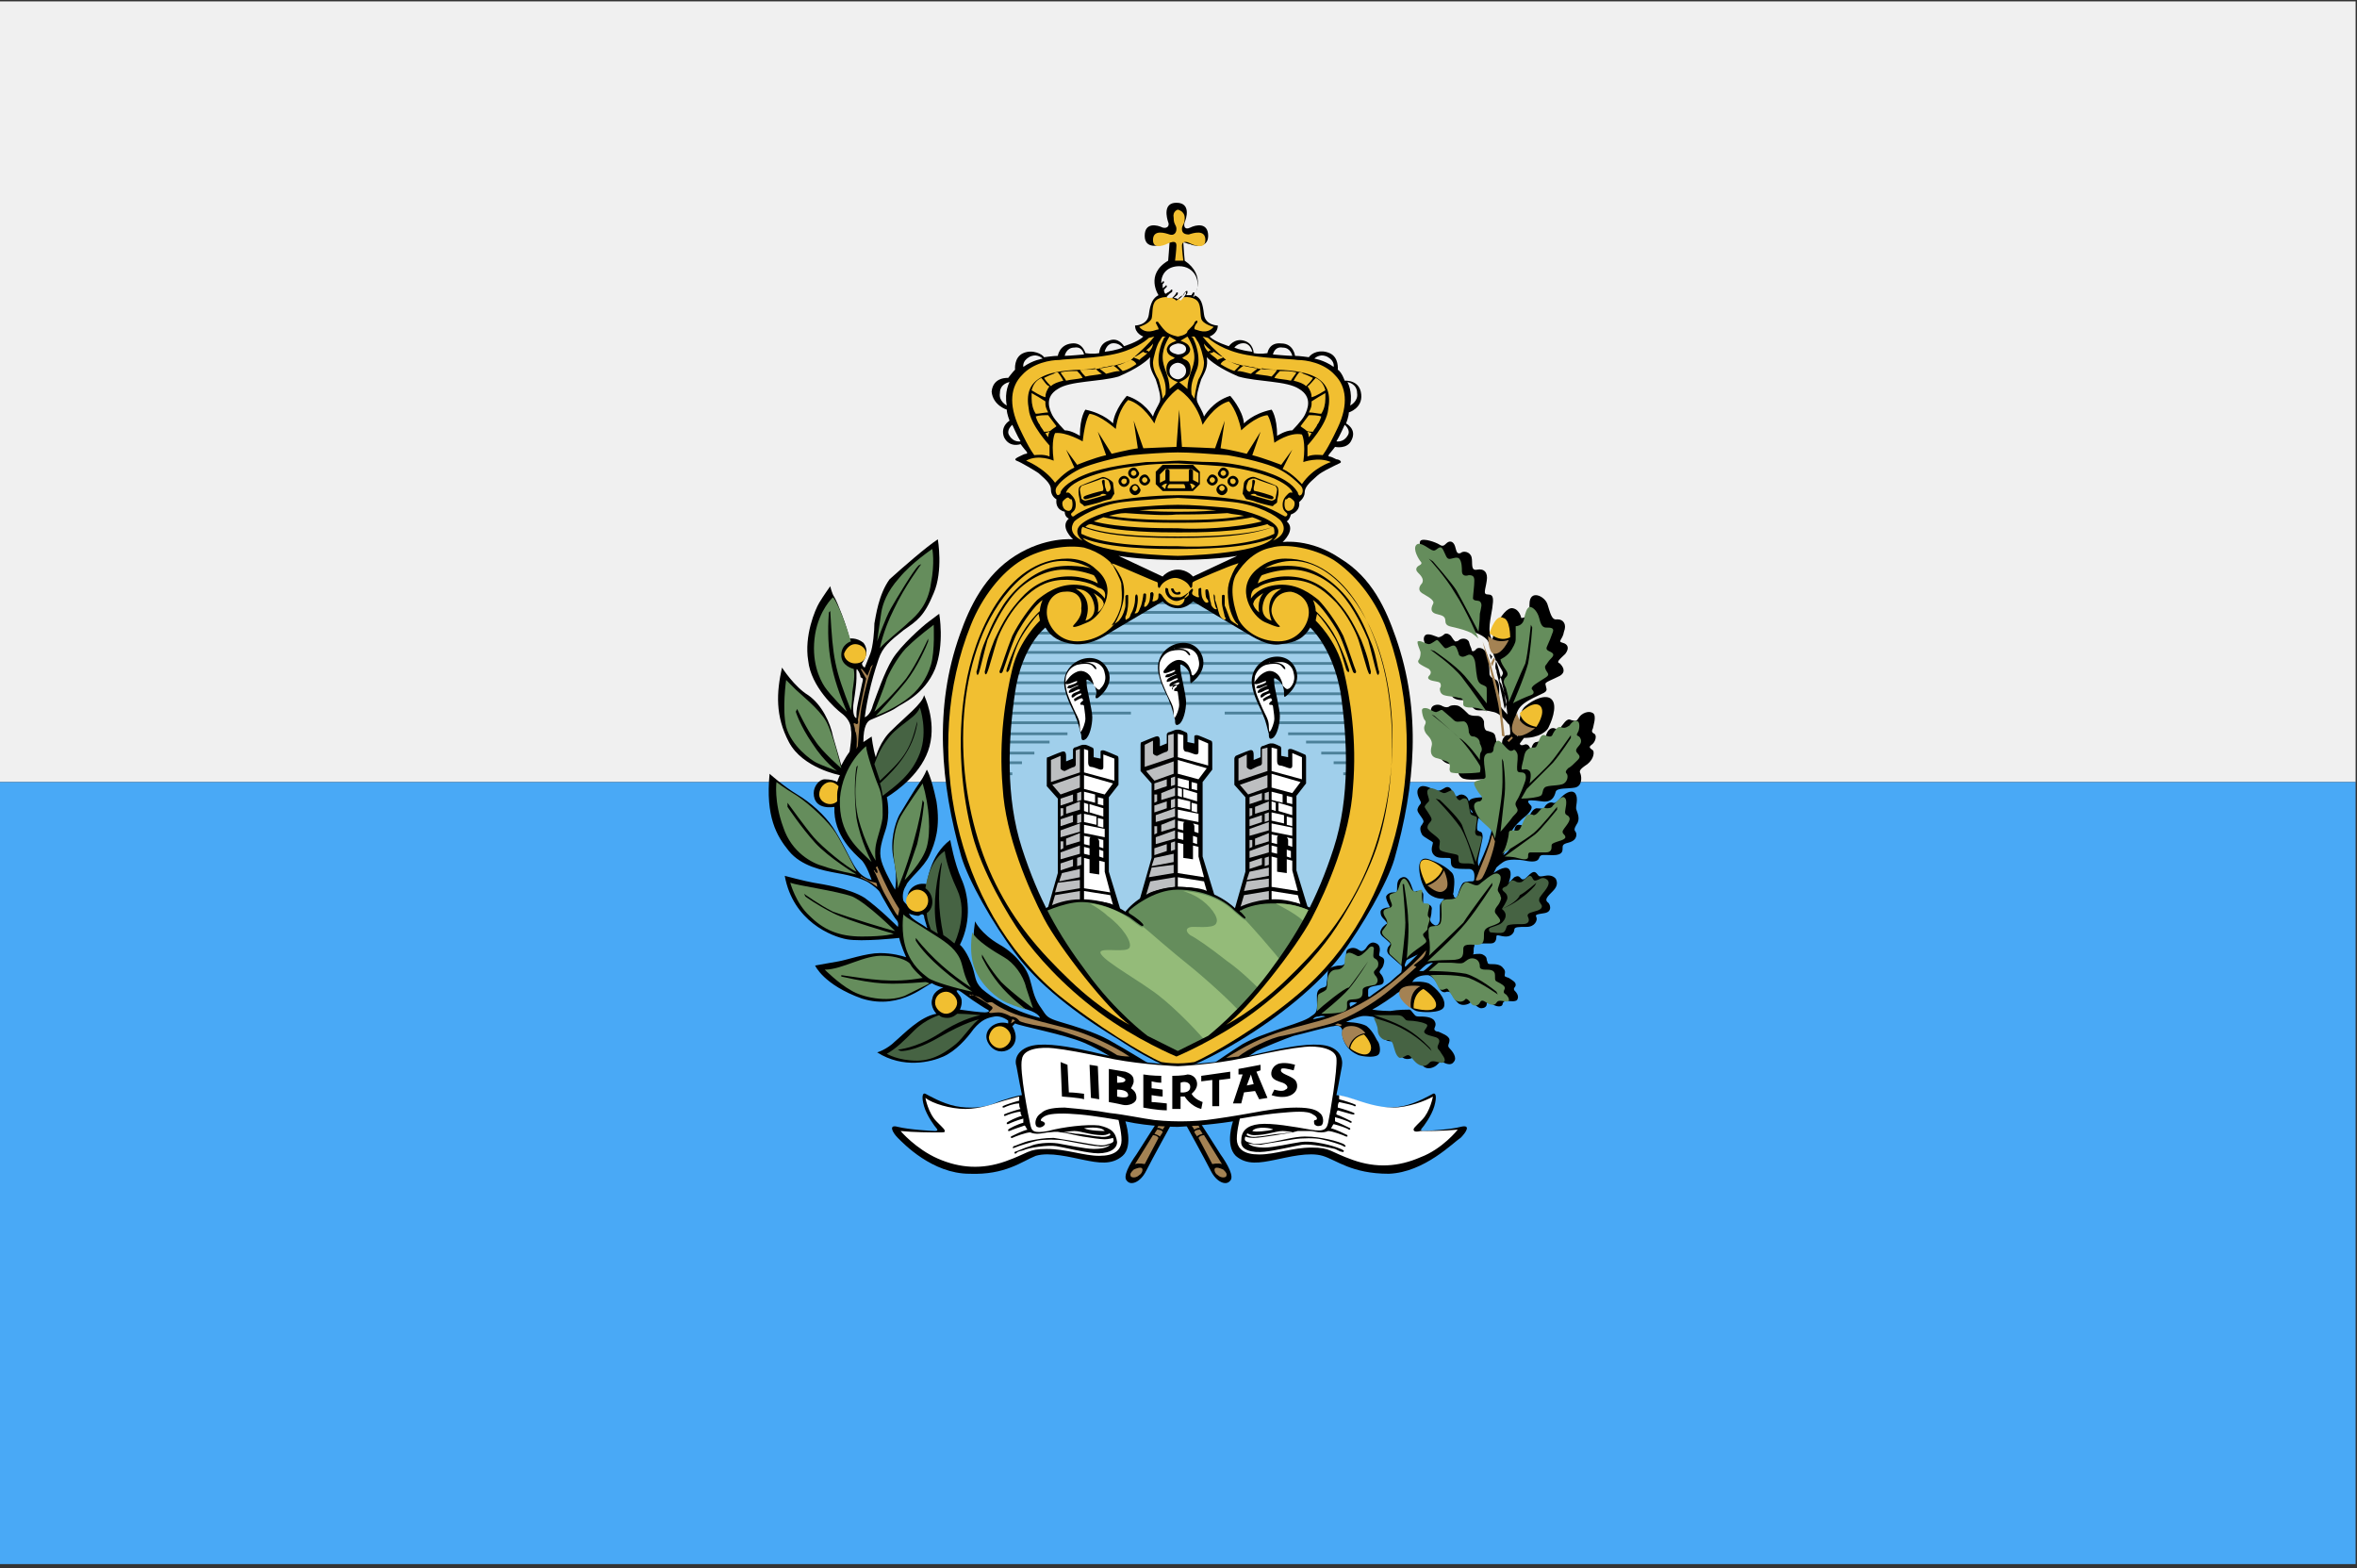 <?xml version="1.0" encoding="UTF-8"?> <!-- Generator: Adobe Illustrator 23.1.1, SVG Export Plug-In . SVG Version: 6.00 Build 0) --> <svg xmlns="http://www.w3.org/2000/svg" xmlns:xlink="http://www.w3.org/1999/xlink" version="1.1" id="Layer_1" x="0px" y="0px" viewBox="0 0 170.9 113.7" style="enable-background:new 0 0 170.9 113.7;" xml:space="preserve"><rect x="0" y="0" width="170.9" height="113.7" fill="#333333" stroke="none"/> <style type="text/css"> .st0{fill:#F0F0F0;} .st1{fill:#49A9F6;} .st2{fill-rule:evenodd;clip-rule:evenodd;} .st3{fill-rule:evenodd;clip-rule:evenodd;fill:#A48253;} .st4{fill-rule:evenodd;clip-rule:evenodd;fill:#A0CFEB;} .st5{fill:#4C819A;} .st6{fill-rule:evenodd;clip-rule:evenodd;fill:#BDBFC1;} .st7{fill-rule:evenodd;clip-rule:evenodd;fill:#FFFFFF;} .st8{fill-rule:evenodd;clip-rule:evenodd;fill:#658D5C;} .st9{fill-rule:evenodd;clip-rule:evenodd;fill:#94BB79;} .st10{fill-rule:evenodd;clip-rule:evenodd;fill:#F1BF31;} .st11{fill-rule:evenodd;clip-rule:evenodd;fill:#F1F1F2;} .st12{fill-rule:evenodd;clip-rule:evenodd;fill:#466343;} </style> <g> <polygon class="st0" points="0,0.1 170.8,0.1 170.8,56.7 0,56.7 0,0.1 "></polygon> <polygon class="st1" points="0,56.7 170.8,56.7 170.8,113.4 0,113.4 0,56.7 "></polygon> <g> <path class="st2" d="M84,81.2c0,0-1.1,1.7-1.6,2.5c-0.5,0.7-1,1.6-0.7,1.9c0.3,0.4,1,0.1,1.4-0.7c0.4-0.8,2-3.7,2-3.7L84,81.2 L84,81.2z"></path> <path class="st3" d="M84,81.6c0,0,0.3,0,0.5,0l-0.2,0.3c0,0-0.3-0.2-0.4-0.1L84,81.6L84,81.6z M82.8,84.7c-0.1-0.1-0.4,0-0.6,0.1 c-0.2,0.2-0.3,0.3-0.2,0.5c0.1,0.1,0.4,0.1,0.6-0.1C82.8,85.1,82.9,84.8,82.8,84.7L82.8,84.7z M83.6,82.3c0,0,0.3,0,0.4,0.2 l-1,1.9c0,0-0.4-0.1-0.7,0L83.6,82.3L83.6,82.3z M83.7,82.2l0.2-0.3c0,0,0.4,0,0.4,0.2l-0.2,0.3C84.1,82.4,84,82.3,83.7,82.2 L83.7,82.2z"></path> <path class="st2" d="M86.9,81.2c0,0,1.1,1.7,1.6,2.5c0.5,0.7,1,1.6,0.7,1.9c-0.3,0.4-1,0.1-1.4-0.7c-0.4-0.8-2-3.7-2-3.7 L86.9,81.2L86.9,81.2z"></path> <path class="st3" d="M86.9,81.6c0,0-0.3,0-0.5,0l0.2,0.3c0,0,0.3-0.2,0.4-0.1L86.9,81.6L86.9,81.6z M88.1,84.7 c0.1-0.1,0.4,0,0.6,0.1c0.2,0.2,0.3,0.3,0.2,0.5c-0.1,0.1-0.4,0.1-0.6-0.1C88.1,85.1,88,84.8,88.1,84.7L88.1,84.7z M87.3,82.3 c0,0-0.3,0-0.4,0.2l1,1.9c0,0,0.4-0.1,0.7,0L87.3,82.3L87.3,82.3z M87.2,82.2L87,81.9c0,0-0.4,0-0.4,0.2l0.2,0.3 C86.8,82.4,86.8,82.3,87.2,82.2L87.2,82.2z"></path> <g> <g> <polygon class="st4" points="85.4,43.5 86.6,42.7 92.8,45.3 95,43.9 97.4,45.5 99.5,56.4 95.6,68.3 89.4,74.8 85.4,76.7 81.5,74.8 75.3,68.3 71.4,56.4 73.5,45.5 75.9,43.9 78.1,45.3 84.3,42.7 85.4,43.5 "></polygon> <g> <path class="st5" d="M81.9,44.3h7.6v0.2h-7.6V44.3L81.9,44.3z M98.6,56h-1.2v0.2h1.2V56L98.6,56z M98.6,55.2h-1.9v0.2h1.9V55.2 L98.6,55.2z M98.6,54.5h-2.8v0.2h2.8V54.5L98.6,54.5z M98.6,53.7h-3.9v0.2h3.9V53.7L98.6,53.7z M98.6,53.1h-5.2v0.2h5.2V53.1 L98.6,53.1z M98.6,52.3h-6.2v0.2h6.2V52.3L98.6,52.3z M98.1,51.6h-9.3v0.2h9.3V51.6L98.1,51.6z M72.2,56h1.2v0.2h-1.2V56 L72.2,56z M72.2,55.2h1.9v0.2h-1.9V55.2L72.2,55.2z M72.2,54.5H75v0.2h-2.8V54.5L72.2,54.5z M72.2,53.7h3.9v0.2h-3.9V53.7 L72.2,53.7z M72.2,53.1h5.2v0.2h-5.2V53.1L72.2,53.1z M72.2,52.3h6.2v0.2h-6.2V52.3L72.2,52.3z M72.7,51.6H82v0.2h-9.3V51.6 L72.7,51.6z M72.7,50.9h25.4v0.2H72.7V50.9L72.7,50.9z M73,50.2h24.9v0.2H73V50.2L73,50.2z M73,49.4h24.9v0.2H73V49.4L73,49.4z M73,48.7h24.9v0.2H73V48.7L73,48.7z M73.2,48h24.4v0.2H73.2V48L73.2,48z M73.7,47.2h23.5v0.2H73.7V47.2L73.7,47.2z M74.1,46.5 h23.1v0.2H74.1V46.5L74.1,46.5z M74.6,45.8h22.1V46H74.6V45.8L74.6,45.8z M80.5,45.1h10.3v0.2H80.5V45.1L80.5,45.1z M81.9,43.6 h7.6v0.2h-7.6V43.6L81.9,43.6z"></path> <g> <g> <g> <path class="st2" d="M82.8,53.8c0,0,0.7-0.3,1-0.4c0.3-0.1,0.3,0.2,0.3,0.4c0,0.2,0,0.3,0,0.3l0.5-0.2c0,0,0-0.5,0-0.6 c0-0.1,0-0.1,0.1-0.2c0.1,0,0.5-0.2,0.6-0.2c0.1,0,0.1,0,0.2,0c0.1,0,0.5,0.2,0.5,0.2s0.1,0,0.1,0.2c0,0.2,0,0.5,0,0.5 l0.5,0.1c0,0,0-0.4,0-0.5c0-0.1,0.1-0.1,0.2-0.1c0.1,0,1,0.4,1,0.4s0.1,0,0.1,0.2c0,0.2,0,1.9,0,1.9l-0.7,0.9v5.4l1.1,3.6 h-5.8l1-3.5v-5.4l-0.8-0.9c0,0,0-1.7,0-1.8C82.7,53.9,82.7,53.8,82.8,53.8L82.8,53.8z"></path> <path class="st6" d="M83,54v1.6l2.1-0.7v-1.7l-0.4,0.1c0,0,0,0.9,0,1c0,0.1,0,0.1-0.1,0.2c-0.1,0-0.5,0.2-0.7,0.3 c-0.1,0-0.3-0.1-0.3-0.2c0-0.1,0-0.9,0-0.9L83,54L83,54z M85.2,63.6v0.7c0,0-1.7,0.2-2.1,0.6l0.3-1L85.2,63.6L85.2,63.6z M85.1,62.7v0.6l-1.8,0.3l0.2-0.7L85.1,62.7L85.1,62.7z M85.1,62.5v-0.6l-1.4,0.3l-0.2,0.6L85.1,62.5L85.1,62.5z M84.9,61.1 v0.6l0.3-0.1v-0.6L84.9,61.1L84.9,61.1z M83.7,61.5l0.9-0.3v0.5L83.7,62L83.7,61.5L83.7,61.5z M83.8,60.7v0.5l1.4-0.4v-0.6 L83.8,60.7L83.8,60.7z M84.2,59.8v0.5l1-0.3v-0.6L84.2,59.8L84.2,59.8z M83.7,59.9v0.6l0.2-0.1v-0.5L83.7,59.9L83.7,59.9z M83.8,59.1v0.5l1.4-0.4v-0.6L83.8,59.1L83.8,59.1z M84.9,58v0.6l0.3-0.1v-0.6L84.9,58L84.9,58z M83.7,58.4l0.9-0.3v0.5 l-0.9,0.3L83.7,58.4L83.7,58.4z M84.2,57.5V58l1-0.3v-0.6L84.2,57.5L84.2,57.5z M83.7,57.6v0.6l0.2-0.1v-0.5L83.7,57.6 L83.7,57.6z M84.9,56.4V57l0.3-0.1v-0.6L84.9,56.4L84.9,56.4z M83.7,56.8l0.9-0.3v0.5l-0.9,0.3L83.7,56.8L83.7,56.8z M83.1,55.9l2-0.7v0.9l-1.4,0.5L83.1,55.9L83.1,55.9z"></path> <path class="st7" d="M85.4,53.2v1.7l2.2,0.6v-1.6l-0.7-0.3c0,0,0,0.7,0,0.9s-0.1,0.2-0.2,0.2c-0.1,0-0.5-0.2-0.7-0.2 c-0.1,0-0.2-0.1-0.2-0.3c0-0.2,0-0.9,0-0.9L85.4,53.2L85.4,53.2z M85.4,63.6v0.7c0,0,1.6,0,2.1,0.3l-0.2-0.7L85.4,63.6 L85.4,63.6z M85.4,61.1v2.2l1.9,0.3l-0.4-1.5v-0.7l-0.4-0.1v1l-0.7-0.1v-1L85.4,61.1L85.4,61.1z M86.5,60.6v0.5l0.3,0.1 v-0.5L86.5,60.6L86.5,60.6z M85.4,60.3v0.5l0.4,0.1v-0.5L85.4,60.3L85.4,60.3z M86.9,60.4v-0.6l-0.4-0.1 c0,0,0.1,0.1,0.1,0.2c0,0.1,0,0.4,0,0.4L86.9,60.4L86.9,60.4z M85.4,59.5v0.6l0.4,0.1c0,0,0-0.3,0-0.4c0-0.1,0-0.2,0.1-0.2 L85.4,59.5L85.4,59.5z M85.4,58.7v0.6l1.5,0.3v-0.6L85.4,58.7L85.4,58.7z M86.4,58.2v0.6l0.4,0.1v-0.6L86.4,58.2L86.4,58.2z M85.4,57.9v0.6l0.9,0.2v-0.6L85.4,57.9L85.4,57.9z M85.8,57.8v-0.6l1,0.3v0.6L85.8,57.8L85.8,57.8z M85.4,57.1v0.6l0.3,0.1 v-0.6L85.4,57.1L85.4,57.1z M86.4,57.2v-0.5l0.4,0.1v0.5L86.4,57.2L86.4,57.2z M85.4,56.4v0.6l0.8,0.2v-0.6L85.4,56.4 L85.4,56.4z M85.4,55.1v1l1.5,0.4l0.6-0.8L85.4,55.1L85.4,55.1z"></path> </g> <path class="st2" d="M86.4,49.5c0,0,1.3-0.9,0.7-2.1c-0.8-1.6-3.5-0.6-3.1,1.4c0.2,1,0.7,1.7,0.8,2.1c0.2,0.4,0.3,1,0.4,1.3 c0,0.2,0,0.5,0.3,0.3c0.3-0.2,0.5-1,0.5-1.6c0-0.5-0.4-2.1-0.4-2.3c0-0.3-0.1-0.5,0.1-0.4c0.2,0.1,0.4,0.3,0.5,0.5 c0.1,0.3,0.1,0.4,0.1,0.5C86.3,49.4,86.3,49.6,86.4,49.5L86.4,49.5z"></path> <path class="st7" d="M86.6,48.9c0,0,0.5-0.4,0.3-1.1c-0.1-0.6-0.6-0.8-0.9-0.8c-0.3,0-0.7,0-0.8,0c-0.1,0-0.1,0.1,0,0 c0.1,0,0.5,0,0.7,0.1c0.3,0.1,0.4,0.3,0.4,0.4c-0.1,0.1-0.2-0.2-0.4-0.3c-0.2-0.1-0.6-0.1-1,0c-0.3,0.1-0.6,0.3-0.8,0.8 c-0.1,0.5,0,1,0.1,1.3c0.1,0.3,0.4,1,0.6,1.4c0.2,0.4,0.3,0.6,0.3,1c0,0.4,0.1,0.4,0.1,0.3c0.1-0.1,0.3-0.6,0.3-0.9 c0-0.3-0.1-0.8-0.1-0.9c0-0.1-0.1-0.1-0.2-0.1c-0.1,0-0.1-0.1,0-0.2c0.1-0.1,0.2-0.1,0.1-0.2c0-0.1-0.1-0.1-0.3,0 C85.1,50,85,50,85,50c0-0.1-0.1-0.1,0.1-0.2c0.1-0.1,0.5-0.2,0.4-0.3c0-0.1-0.4,0.1-0.5,0.2c-0.1,0.1-0.2,0.1-0.2,0 c0-0.1,0-0.1,0.1-0.2c0.1-0.1,0.6-0.2,0.5-0.3c-0.1-0.1-0.5,0.2-0.6,0.2c-0.1,0-0.2,0.1-0.2,0c0-0.1,0-0.1,0.1-0.2 c0.1-0.1,0.6-0.3,0.6-0.3c0-0.1-0.5,0.2-0.6,0.2c-0.1,0-0.1,0-0.2,0c0-0.1,0-0.1,0.1-0.2c0.1,0,0.7-0.2,0.6-0.3 c0-0.1-0.5,0.2-0.7,0.2c-0.1,0-0.2,0-0.1-0.2c0.1-0.1,0.3-0.5,0.8-0.7c0.5-0.2,0.9,0.2,1,0.4c0.1,0.2,0.2,0.4,0.2,0.6 C86.5,49,86.5,49,86.6,48.9L86.6,48.9z"></path> </g> <g> <g> <path class="st2" d="M76,54.9c0,0,0.7-0.3,1-0.4c0.3-0.1,0.3,0.2,0.3,0.4c0,0.2,0,0.3,0,0.3l0.5-0.2c0,0,0-0.5,0-0.6 c0-0.1,0-0.1,0.1-0.2c0.1,0,0.5-0.2,0.6-0.2c0.1,0,0.1,0,0.2,0c0.1,0,0.5,0.2,0.5,0.2s0.1,0,0.1,0.2c0,0.2,0,0.5,0,0.5 l0.5,0.1c0,0,0-0.4,0-0.5c0-0.1,0.1-0.1,0.2-0.1c0.1,0,1,0.4,1,0.4s0.1,0,0.1,0.2c0,0.2,0,1.9,0,1.9l-0.7,0.9v5.4l1.1,3.6 h-5.8l1-3.5v-5.4l-0.8-0.9c0,0,0-1.7,0-1.8C75.9,54.9,75.9,54.9,76,54.9L76,54.9z"></path> <path class="st6" d="M76.2,55.1v1.6l2.1-0.7v-1.7L78,54.4c0,0,0,0.9,0,1c0,0.1,0,0.1-0.1,0.2c-0.1,0-0.5,0.2-0.7,0.3 c-0.1,0-0.3-0.1-0.3-0.2c0-0.1,0-0.9,0-0.9L76.2,55.1L76.2,55.1z M78.3,64.6v0.7c0,0-1.7,0.2-2.1,0.6l0.3-1L78.3,64.6 L78.3,64.6z M78.3,63.8v0.6l-1.8,0.3l0.2-0.7L78.3,63.8L78.3,63.8z M78.3,63.6V63L77,63.3l-0.2,0.6L78.3,63.6L78.3,63.6z M78.1,62.2v0.6l0.3-0.1v-0.6L78.1,62.2L78.1,62.2z M76.9,62.6l0.9-0.3v0.5l-0.9,0.3L76.9,62.6L76.9,62.6z M76.9,61.8v0.5 l1.4-0.4v-0.6L76.9,61.8L76.9,61.8z M77.3,60.8v0.5l1-0.3v-0.6L77.3,60.8L77.3,60.8z M76.9,61v0.6l0.2-0.1v-0.5L76.9,61 L76.9,61z M76.9,60.2v0.5l1.4-0.4v-0.6L76.9,60.2L76.9,60.2z M78.1,59.1v0.6l0.3-0.1V59L78.1,59.1L78.1,59.1z M76.9,59.4 l0.9-0.3v0.5l-0.9,0.3L76.9,59.4L76.9,59.4z M77.3,58.5v0.5l1-0.3v-0.6L77.3,58.5L77.3,58.5z M76.9,58.6v0.6l0.2-0.1v-0.5 L76.9,58.6L76.9,58.6z M78.1,57.5v0.6l0.3-0.1v-0.6L78.1,57.5L78.1,57.5z M76.9,57.9l0.9-0.3v0.5l-0.9,0.3L76.9,57.9 L76.9,57.9z M76.3,56.9l2-0.7v0.9l-1.4,0.5L76.3,56.9L76.3,56.9z"></path> <path class="st7" d="M78.6,54.3V56l2.2,0.6V55L80,54.7c0,0,0,0.7,0,0.9c0,0.2-0.1,0.2-0.2,0.2c-0.1,0-0.5-0.2-0.7-0.2 c-0.1,0-0.2-0.1-0.2-0.3c0-0.2,0-0.9,0-0.9L78.6,54.3L78.6,54.3z M78.6,64.6v0.7c0,0,1.6,0,2.1,0.3l-0.2-0.7L78.6,64.6 L78.6,64.6z M78.6,62.2v2.2l1.9,0.3l-0.4-1.5v-0.7l-0.4-0.1v1L79,63.3v-1L78.6,62.2L78.6,62.2z M79.7,61.6v0.5l0.3,0.1v-0.5 L79.7,61.6L79.7,61.6z M78.6,61.4v0.5L79,62v-0.5L78.6,61.4L78.6,61.4z M80,61.5v-0.6l-0.4-0.1c0,0,0.1,0.1,0.1,0.2 c0,0.1,0,0.4,0,0.4L80,61.5L80,61.5z M78.6,60.6v0.6l0.4,0.1c0,0,0-0.3,0-0.4c0-0.1,0-0.2,0.1-0.2L78.6,60.6L78.6,60.6z M78.6,59.8v0.6l1.5,0.3v-0.6L78.6,59.8L78.6,59.8z M79.6,59.3v0.6l0.4,0.1v-0.6L79.6,59.3L79.6,59.3z M78.6,59v0.6l0.9,0.2 v-0.6L78.6,59L78.6,59z M79,58.9v-0.6l1,0.3v0.6L79,58.9L79,58.9z M78.6,58.2v0.6l0.3,0.1v-0.6L78.6,58.2L78.6,58.2z M79.6,58.3v-0.5l0.4,0.1v0.5L79.6,58.3L79.6,58.3z M78.6,57.4V58l0.8,0.2v-0.6L78.6,57.4L78.6,57.4z M78.6,56.2v1l1.5,0.4 l0.6-0.8L78.6,56.2L78.6,56.2z"></path> </g> <path class="st2" d="M79.6,50.6c0,0,1.3-0.9,0.7-2.1c-0.8-1.6-3.5-0.6-3.1,1.4c0.2,1,0.7,1.7,0.8,2.1c0.2,0.4,0.3,1,0.4,1.3 c0,0.2,0,0.5,0.3,0.3c0.3-0.2,0.5-1,0.5-1.6c0-0.5-0.4-2.1-0.4-2.3c0-0.3-0.1-0.5,0.1-0.4c0.2,0.1,0.4,0.3,0.5,0.5 c0.1,0.3,0.1,0.4,0.1,0.5C79.4,50.5,79.4,50.7,79.6,50.6L79.6,50.6z"></path> <path class="st7" d="M79.8,49.9c0,0,0.5-0.4,0.3-1.1c-0.1-0.6-0.6-0.8-0.9-0.8c-0.3,0-0.7,0-0.8,0c-0.1,0-0.1,0.1,0,0 c0.1,0,0.5,0,0.7,0.1c0.3,0.1,0.4,0.3,0.4,0.4c-0.1,0.1-0.2-0.2-0.4-0.3c-0.2-0.1-0.6-0.1-1,0c-0.3,0.1-0.6,0.3-0.8,0.8 c-0.1,0.5,0,1,0.1,1.3c0.1,0.3,0.4,1,0.6,1.4c0.2,0.4,0.3,0.6,0.3,1c0,0.4,0.1,0.4,0.1,0.3c0.1-0.1,0.3-0.6,0.3-0.9 c0-0.3-0.1-0.8-0.1-0.9c0-0.1-0.1-0.1-0.2-0.1c-0.1,0-0.1-0.1,0-0.2c0.1-0.1,0.2-0.1,0.1-0.2c0-0.1-0.1-0.1-0.3,0 c-0.2,0.1-0.3,0.2-0.3,0.1c0-0.1-0.1-0.1,0.1-0.2c0.1-0.1,0.5-0.2,0.4-0.3c0-0.1-0.4,0.1-0.5,0.2c-0.1,0.1-0.2,0.1-0.2,0 c0-0.1,0-0.1,0.1-0.2c0.1-0.1,0.6-0.2,0.5-0.3c-0.1-0.1-0.5,0.2-0.6,0.2s-0.2,0.1-0.2,0c0-0.1,0-0.1,0.1-0.2 c0.1-0.1,0.6-0.3,0.6-0.3c0-0.1-0.5,0.2-0.6,0.2c-0.1,0-0.1,0-0.2,0c0-0.1,0-0.1,0.1-0.2c0.1,0,0.7-0.2,0.6-0.3 c0-0.1-0.5,0.2-0.7,0.2c-0.1,0-0.2,0-0.1-0.2c0.1-0.1,0.3-0.5,0.8-0.7c0.5-0.2,0.9,0.2,1,0.4c0.1,0.2,0.2,0.4,0.2,0.6 C79.6,50,79.7,50.1,79.8,49.9L79.8,49.9z"></path> </g> <g> <g> <path class="st2" d="M89.6,54.8c0,0,0.7-0.3,1-0.4c0.3-0.1,0.3,0.2,0.3,0.4c0,0.2,0,0.3,0,0.3l0.5-0.2c0,0,0-0.5,0-0.6 c0-0.1,0-0.1,0.1-0.2c0.1,0,0.5-0.2,0.6-0.2c0.1,0,0.1,0,0.2,0c0.1,0,0.5,0.2,0.5,0.2s0.1,0,0.1,0.2s0,0.5,0,0.5l0.5,0.1 c0,0,0-0.4,0-0.5c0-0.1,0.1-0.1,0.2-0.1c0.1,0,1,0.4,1,0.4s0.1,0,0.1,0.2c0,0.2,0,1.9,0,1.9L94,57.7v5.4l1.1,3.6h-5.8l1-3.5 v-5.4l-0.8-0.9c0,0,0-1.7,0-1.9C89.5,54.9,89.6,54.8,89.6,54.8L89.6,54.8z"></path> <path class="st6" d="M89.8,55v1.6l2.1-0.7v-1.7l-0.4,0.1c0,0,0,0.9,0,1c0,0.1,0,0.1-0.1,0.2c-0.1,0-0.5,0.2-0.7,0.3 c-0.1,0-0.3-0.1-0.3-0.2c0-0.1,0-0.9,0-0.9L89.8,55L89.8,55z M92,64.6v0.7c0,0-1.7,0.2-2.1,0.6l0.3-1L92,64.6L92,64.6z M92,63.7v0.6l-1.8,0.3l0.2-0.7L92,63.7L92,63.7z M92,63.5v-0.6l-1.4,0.3l-0.2,0.6L92,63.5L92,63.5z M91.7,62.2v0.6l0.3-0.1 v-0.6L91.7,62.2L91.7,62.2z M90.6,62.5l0.9-0.3v0.5L90.6,63L90.6,62.5L90.6,62.5z M90.6,61.7v0.5l1.4-0.4v-0.6L90.6,61.7 L90.6,61.7z M91,60.8v0.5l1-0.3v-0.6L91,60.8L91,60.8z M90.6,60.9v0.6l0.2-0.1v-0.5L90.6,60.9L90.6,60.9z M90.6,60.1v0.5 l1.4-0.4v-0.6L90.6,60.1L90.6,60.1z M91.7,59v0.6l0.3-0.1v-0.6L91.7,59L91.7,59z M90.6,59.4l0.9-0.3v0.5l-0.9,0.3L90.6,59.4 L90.6,59.4z M91,58.5V59l1-0.3v-0.6L91,58.5L91,58.5z M90.6,58.6v0.6l0.2-0.1v-0.5L90.6,58.6L90.6,58.6z M91.7,57.5V58 L92,58v-0.6L91.7,57.5L91.7,57.5z M90.6,57.8l0.9-0.3v0.5l-0.9,0.3L90.6,57.8L90.6,57.8z M89.9,56.9l2-0.7v0.9l-1.4,0.5 L89.9,56.9L89.9,56.9z"></path> <path class="st7" d="M92.2,54.2v1.7l2.2,0.6v-1.6l-0.7-0.3c0,0,0,0.7,0,0.9c0,0.2-0.1,0.2-0.2,0.2c-0.1,0-0.5-0.2-0.7-0.2 c-0.1,0-0.2-0.1-0.2-0.3c0-0.2,0-0.9,0-0.9L92.2,54.2L92.2,54.2z M92.2,64.6v0.7c0,0,1.6,0,2.1,0.3l-0.2-0.7L92.2,64.6 L92.2,64.6z M92.2,62.1v2.2l1.9,0.3l-0.4-1.5v-0.7l-0.4-0.1v1l-0.7-0.1v-1L92.2,62.1L92.2,62.1z M93.3,61.6v0.5l0.3,0.1 v-0.5L93.3,61.6L93.3,61.6z M92.2,61.3v0.5l0.4,0.1v-0.5L92.2,61.3L92.2,61.3z M93.7,61.4v-0.6l-0.4-0.1 c0,0,0.1,0.1,0.1,0.2c0,0.1,0,0.4,0,0.4L93.7,61.4L93.7,61.4z M92.2,60.5v0.6l0.4,0.1c0,0,0-0.3,0-0.4c0-0.1,0-0.2,0.1-0.2 L92.2,60.5L92.2,60.5z M92.2,59.7v0.6l1.5,0.3v-0.6L92.2,59.7L92.2,59.7z M93.3,59.2v0.6l0.4,0.1v-0.6L93.3,59.2L93.3,59.2z M92.2,58.9v0.6l0.9,0.2v-0.6L92.2,58.9L92.2,58.9z M92.7,58.8v-0.6l1,0.3v0.6L92.7,58.8L92.7,58.8z M92.2,58.1v0.6l0.3,0.1 v-0.6L92.2,58.1L92.2,58.1z M93.3,58.2v-0.5l0.4,0.1v0.5L93.3,58.2L93.3,58.2z M92.2,57.4v0.6l0.8,0.2v-0.6L92.2,57.4 L92.2,57.4z M92.2,56.1v1l1.5,0.4l0.6-0.8L92.2,56.1L92.2,56.1z"></path> </g> <path class="st2" d="M93.2,50.5c0,0,1.3-0.9,0.7-2.1c-0.8-1.6-3.5-0.6-3.1,1.4c0.2,1,0.7,1.7,0.8,2.1c0.2,0.4,0.3,1,0.4,1.3 c0,0.2,0,0.5,0.3,0.3c0.3-0.2,0.5-1,0.5-1.6c0-0.5-0.4-2.1-0.4-2.3c0-0.3-0.1-0.5,0.1-0.4c0.2,0.1,0.4,0.3,0.5,0.5 c0.1,0.3,0.1,0.4,0.1,0.5C93.1,50.4,93.1,50.6,93.2,50.5L93.2,50.5z"></path> <path class="st7" d="M93.5,49.9c0,0,0.5-0.4,0.3-1.1c-0.1-0.6-0.6-0.8-0.9-0.8c-0.3,0-0.7,0-0.8,0c-0.1,0-0.1,0.1,0,0 c0.1,0,0.5,0,0.7,0.1c0.3,0.1,0.4,0.3,0.4,0.4c-0.1,0.1-0.2-0.2-0.4-0.3c-0.2-0.1-0.6-0.1-1,0c-0.3,0.1-0.6,0.3-0.8,0.8 c-0.1,0.5,0,1,0.1,1.3c0.1,0.3,0.4,1,0.6,1.4c0.2,0.4,0.3,0.6,0.3,1c0,0.4,0.1,0.4,0.1,0.3c0.1-0.1,0.3-0.6,0.3-0.9 c0-0.3-0.1-0.8-0.1-0.9c0-0.1-0.1-0.1-0.2-0.1c-0.1,0-0.1-0.1,0-0.2c0.1-0.1,0.2-0.1,0.1-0.2c0-0.1-0.1-0.1-0.3,0 c-0.2,0.1-0.3,0.2-0.3,0.1c0-0.1-0.1-0.1,0.1-0.2c0.1-0.1,0.5-0.2,0.4-0.3c0-0.1-0.4,0.1-0.5,0.2c-0.1,0.1-0.2,0.1-0.2,0 c0-0.1,0-0.1,0.1-0.2c0.1-0.1,0.6-0.2,0.5-0.3s-0.5,0.2-0.6,0.2c-0.1,0-0.2,0.1-0.2,0c0-0.1,0-0.1,0.1-0.2 c0.1-0.1,0.6-0.3,0.6-0.3c0-0.1-0.5,0.2-0.6,0.2c-0.1,0-0.1,0-0.2,0c0-0.1,0-0.1,0.1-0.2c0.1,0,0.7-0.2,0.6-0.3 c0-0.1-0.5,0.2-0.7,0.2c-0.1,0-0.2,0-0.1-0.2c0.1-0.1,0.3-0.5,0.8-0.7c0.5-0.2,0.9,0.2,1,0.4c0.1,0.2,0.2,0.4,0.2,0.6 C93.3,50,93.3,50,93.5,49.9L93.5,49.9z"></path> </g> </g> <path class="st2" d="M75,66.4c0,0,1.3-1.2,3.4-1.2c2,0,3.2,0.9,3.2,0.9s1.3-1.8,3.9-1.8c2.6,0,4.1,1.6,4.1,1.6s1.2-0.7,2.8-0.7 c1.5,0,3,0.8,3,0.8l1.2,0.9c0,0-5.9,8-11,10C85.6,76.9,77.4,73.6,75,66.4L75,66.4z"></path> <path class="st8" d="M75.3,66.3c0,0,1.8-0.9,3.1-0.9c1.3,0,2.6,0.6,3.5,1.1c0.8,0.6,0.9,0.7,1,0.6c0.1-0.1-0.7-0.7-0.9-0.8 c-0.2-0.1-0.2-0.2-0.1-0.3c0.1-0.1,1.7-1.5,3.5-1.5c1.8,0,3.3,0.7,4.1,1.5c0.9,0.8,0.8,0.6,0.8,0.5c-0.1-0.1-0.3-0.4-0.4-0.4 c0-0.1,0-0.1,0.1-0.1c0.1-0.1,1-0.5,2.2-0.5s1.9,0.1,2.9,0.6l0.5,0.2c0,0-4.1,8.2-10.2,10.4C85.4,76.8,77.5,73.4,75.3,66.3 L75.3,66.3z"></path> <path class="st9" d="M79,65.5c1.1,0.1,2.2,0.6,2.9,1.1c0.8,0.6,0.9,0.7,1,0.6c0.5,0.4,1.7,1.5,3.7,3.1c1.9,1.6,3.1,2.8,3.5,3.3 c-0.8,0.7-1.6,1.4-2.6,2c-0.9-1.1-2.8-3-4-3.8c-1.4-1-3.9-2.4-3.7-2.8c0.2-0.3,1.9,0.1,2.1-0.3c0.2-0.4-0.5-1.5-1.6-2.3 C80,66.1,79.4,65.7,79,65.5L79,65.5z M85.8,64.6c1.6,0.1,2.9,0.7,3.7,1.5c0.6,0.5,0.7,0.6,0.8,0.6l0,0c0.2,0.2,2.1,2.3,2.9,3.4 c-0.5,0.6-1,1.3-1.6,1.9c-0.6-0.6-1.6-1.6-2.6-2.3c-1.4-1.1-2.3-1.7-2.7-1.9c-0.4-0.3-0.3-0.6,0.2-0.6c0.6,0,1.6,0.1,1.7-0.3 c0.2-0.4-0.5-1.3-1.3-1.8C86.6,64.9,86.1,64.7,85.8,64.6L85.8,64.6z M92.5,65.5c1,0,1.7,0.2,2.7,0.6l0.5,0.2 c0,0-0.2,0.4-0.6,1.2C94.5,66.5,93.4,66,92.5,65.5L92.5,65.5z"></path> </g> </g> <path class="st2" d="M85.4,40.6c0,0,2.6,0,4.3-0.3l-3.2,1.5c0,0-0.4-0.5-1.1-0.5c-0.7,0-1.1,0.5-1.1,0.5l-3.2-1.5 C82.8,40.6,85.4,40.6,85.4,40.6L85.4,40.6z M85.4,44.1c0.6,0,1-0.4,1.1-0.5c0,0,3,1.8,3.7,2.2c0.7,0.4,1.7,1.1,2.7,0.9 c1.1-0.1,1.7-0.5,2.1-1.2c0,0,1.6,1.4,2.2,4.7c0.5,3.4,0.7,7.6-0.5,11.3c-1.2,3.7-2.6,6.2-4.7,9c-2.1,2.8-4.4,4.6-4.4,4.6 l-2.2,1.1l-2.2-1.1c0,0-2.3-1.7-4.4-4.6c-2.1-2.8-3.5-5.3-4.7-9c-1.2-3.7-1-7.9-0.5-11.3c0.5-3.4,2.2-4.7,2.2-4.7 c0.4,0.7,1.1,1.1,2.1,1.2c1.1,0.1,2.1-0.5,2.7-0.9c0.7-0.4,3.7-2.2,3.7-2.2C84.4,43.7,84.8,44.1,85.4,44.1L85.4,44.1z M85.4,77.6 c0,0,1.4-0.3,4.4-2.1c3-1.8,5.8-4.1,7.4-6.2c1.6-2.2,3.4-5.3,3.9-7c1.5-5.3,2-10.7,0.1-16.1c-0.7-2-1.7-4.3-4-5.7 C95,39,93,39.3,93,39.3s1-0.9,0.3-1.5c0,0,0.2-0.1,0.3-0.5c0,0,0.7-0.2,0.6-0.9c0,0,0.4-0.3,0.4-0.7c0-0.5,0.6-0.9,0.9-1.2 c0.3-0.3,1.4-0.8,1.6-0.9c0.3-0.1,0-0.3-0.2-0.3c-0.2-0.1-0.4-0.2-0.5-0.2c-0.1,0-0.1-0.1,0-0.2c0.1-0.1,0.4-0.5,0.4-0.5 s0.9,0.2,1.2-0.5c0.4-0.8-0.4-1.2-0.4-1.2s0.2-0.5,0.2-0.8c0,0,1-0.3,0.9-1.3c-0.1-1.1-1.2-1-1.2-1S97.3,27,97,26.8 c0,0,0.1-0.9-0.6-1.2c-0.7-0.3-1.3,0-1.5,0.3c0,0-0.7-0.1-1-0.1c0,0-0.1-0.9-1-0.9c-0.9-0.1-1,0.7-1,0.7s-0.5,0.1-1,0 c0,0,0-0.7-0.7-0.9c-0.7-0.2-1.1,0.4-1.1,0.4s-1-0.3-1.4-0.7c0,0,0.6-0.2,0.6-0.8c0,0-0.9,0-1-0.8c-0.1-0.8-0.2-1.2-0.7-1.4 c0,0,0.9-1.4-0.7-2.5c0,0-0.1-1.1-0.1-1.3c0-0.1,0.3,0.1,0.5,0.1c0.1,0.1,1.3,0.4,1.3-0.6c0-1-0.9-0.8-1.3-0.6 c-0.4,0.2-0.5-0.1-0.4-0.4c0.1-0.2,0.5-1.4-0.6-1.4c-1,0-0.7,1.1-0.6,1.4c0.1,0.2,0,0.5-0.4,0.4c-0.4-0.2-1.3-0.4-1.3,0.6 c0,1,1.1,0.7,1.3,0.6c0.1-0.1,0.5-0.2,0.5-0.1c0,0.1-0.1,1.3-0.1,1.3c-1.7,1-0.7,2.5-0.7,2.5c-0.4,0.2-0.6,0.6-0.7,1.4 c-0.1,0.8-1,0.8-1,0.8c0,0.6,0.6,0.8,0.6,0.8c-0.4,0.4-1.4,0.7-1.4,0.7s-0.4-0.7-1.1-0.4c-0.7,0.2-0.7,0.9-0.7,0.9 c-0.5,0.1-1,0-1,0s-0.2-0.8-1-0.7c-0.9,0.1-1,0.9-1,0.9c-0.3,0-1,0.1-1,0.1c-0.1-0.2-0.8-0.6-1.5-0.3c-0.7,0.3-0.6,1.2-0.6,1.2 c-0.2,0.2-0.5,0.6-0.5,0.6s-1.1-0.1-1.2,1C72,29.4,73,29.7,73,29.7c0,0.3,0.2,0.8,0.2,0.8s-0.7,0.4-0.4,1.2 c0.4,0.8,1.2,0.5,1.2,0.5s0.3,0.4,0.4,0.5c0.1,0.1,0.1,0.2,0,0.2c-0.1,0-0.3,0.1-0.5,0.2c-0.2,0.1-0.4,0.2-0.2,0.3 c0.3,0.1,1.3,0.7,1.6,0.9c0.3,0.3,0.9,0.7,0.9,1.2c0,0.5,0.4,0.7,0.4,0.7c-0.1,0.8,0.6,0.9,0.6,0.9c0,0.4,0.3,0.5,0.3,0.5 c-0.7,0.6,0.3,1.5,0.3,1.5s-2-0.2-4.2,1.2c-2.2,1.4-3.3,3.7-4,5.7c-1.9,5.3-1.4,10.8,0.1,16.1c0.5,1.7,2.3,4.9,3.9,7 c1.6,2.2,4.4,4.4,7.4,6.2C84,77.3,85.4,77.6,85.4,77.6L85.4,77.6z M83.4,25.9c-0.1,0.7,0.1,1,0.4,1.6c0.2,0.6,0.4,1.3,0.3,1.6 c-0.1,0.3-0.4,0.7-0.5,1.1c0,0-0.6-1.1-1.9-1.5c0,0-0.9,1-1,2c0,0-0.6-0.7-2-1c0,0-0.4,0.5-0.4,1.9c0,0-0.6-0.4-1.1-0.4 c0,0-0.7-0.7-0.9-1.1c-0.2-0.4-0.6-1.3,0.4-1.9c0.9-0.6,3-0.5,4.4-0.9C82.5,26.7,83.1,26.2,83.4,25.9L83.4,25.9z M87.5,25.9 c0.1,0.7-0.1,1-0.4,1.6c-0.2,0.6-0.4,1.3-0.3,1.6c0.1,0.3,0.4,0.7,0.5,1.1c0,0,0.6-1.1,1.9-1.5c0,0,0.9,1,1,2c0,0,0.6-0.7,2-1 c0,0,0.4,0.5,0.4,1.9c0,0,0.6-0.4,1.1-0.4c0,0,0.7-0.7,0.9-1.1c0.2-0.4,0.6-1.3-0.4-1.9c-0.9-0.6-3-0.5-4.4-0.9 C88.4,26.7,87.8,26.2,87.5,25.9L87.5,25.9z"></path> <path class="st10" d="M85.4,15.2c0,0,0.5,0.1,0.5,0.6c0,0.5-0.2,0.5-0.2,0.8c0,0.3,0.2,0.4,0.5,0.4c0.3-0.1,1.2-0.4,1.2,0.4 c0,0.8-1,0.3-1.2,0.2c-0.2-0.1-0.5-0.1-0.5,0.2c0,0.3,0.1,1.1,0.1,1.1l-0.3,0l-0.3,0c0,0,0.1-0.8,0.1-1.1c0-0.3-0.2-0.3-0.5-0.2 c-0.2,0.1-1.2,0.6-1.2-0.2c0-0.8,0.9-0.5,1.2-0.4c0.3,0.1,0.5-0.1,0.5-0.4c0-0.3-0.2-0.3-0.2-0.8C85,15.3,85.4,15.2,85.4,15.2 L85.4,15.2z M84.7,42.7C84.7,42.7,84.7,42.6,84.7,42.7c-0.1-0.1-0.2-0.1-0.2,0c0,0-0.1,0.5,0.5,0.8c0.2,0.1,0.4,0.1,0.6,0 c0.3-0.1,0.6-0.3,0.6-0.4c0,0,0-0.1,0-0.1c0,0-0.1,0-0.1,0c0,0-0.2,0.2-0.5,0.3c-0.1,0-0.3,0-0.5,0 C84.7,43.2,84.7,42.7,84.7,42.7L84.7,42.7z M85.1,42.7C85.1,42.7,85.1,42.7,85.1,42.7c-0.1-0.1-0.2,0-0.2,0c0,0,0.1,0.5,0.6,0.4 c0,0,0.1,0,0.1-0.1c0,0,0-0.1-0.1-0.1C85.2,43.1,85.1,42.7,85.1,42.7L85.1,42.7z M80.1,43.4c0,0-0.5-0.9-2-1 c-1.4-0.1-2.4,0.7-2.9,1.1c-0.5,0.5-1.3,1.6-1.8,2.6c-0.4,1-0.8,2.3-0.9,2.5c-0.1,0.2,0.1,0.3,0.2,0.1c0.1-0.2,0.7-2.2,1.1-2.9 c0.4-0.7,1.2-1.9,1.8-2.3c0,0-0.2,0.4-0.2,0.8c0,0-0.9,0.8-1.5,2c-0.6,1.2-0.8,1.9-0.9,2.2c-0.1,0.3,0.1,0.3,0.2,0 c0.1-0.3,0.4-1.5,0.8-2.2c0.4-0.7,1-1.5,1.3-1.8c0,0,0.1,0.4,0.1,0.5c0,0-1.5,1.4-2,3.5c-0.5,2.1-1,5.1-0.7,8.6 c0.2,3.5,1.9,7.4,3,9.5c1.1,2.1,4.7,6.7,6.2,7.7c0,0-2-1-4.3-3.2c-2.3-2.2-4-4.2-5.4-7c-2.7-5.4-3.3-13.2-0.7-18.7 c1.4-2.9,4.2-6,7.6-4.2c0,0-1.6-0.4-3,0c-1.4,0.4-2.8,1.7-3.5,2.9c-0.7,1.1-1,2-1.3,2.7c-0.3,0.8-0.4,1.7-0.5,1.9 c0,0.2,0.1,0.4,0.2,0c0.1-0.3,0.4-1.6,0.6-2.3c0.3-0.7,1-2.3,2-3.4c1-1.1,2.4-1.7,3.5-1.7c1.1,0,1.9,0.3,2.2,0.4 c0,0,0.2,0.2,0.3,0.6c0,0-1-0.6-2.4-0.5c-1.4,0.1-2.4,0.7-3.2,1.6c-0.8,0.9-1.2,1.5-1.9,3c-0.6,1.5-0.6,2-0.7,2.3 c0,0.2,0.1,0.3,0.2,0c0.1-0.2,0.5-1.7,0.7-2.3c0.2-0.6,0.8-1.8,1.6-2.7c0.8-0.8,1.5-1.4,2.6-1.6c1.1-0.2,2.6,0.1,3.1,0.5 C80.1,42.7,80.2,43,80.1,43.4L80.1,43.4z M79.6,44.4c0,0,0.2-0.8-0.3-1.4c0,0,0.7,0.4,0.7,0.7C80.1,43.7,80,44.1,79.6,44.4 L79.6,44.4z M78.7,45c0,0,0.7-1.6-0.7-2.3c0,0,1-0.1,1.3,1C79.6,44.8,78.7,45,78.7,45L78.7,45z M77.2,42.9 c-0.6,0-1.3,0.5-1.3,1.5c0,0.9,0.8,2.1,2.2,2.1c1.4,0,2.6-0.9,2.9-1.6c0.4-0.8,0.8-2.2,0.2-3.2c-0.5-1-1.5-1.7-2.6-2 c-1.1-0.2-3,0-4.5,0.9c-1.5,0.9-2.9,2.7-3.7,4.7c-3.6,8.9-1.2,20.5,6.3,26.8c2.7,2.2,6.3,4.4,7.5,4.9c0,0,0.6,0.1,1.2,0.1 c0.6,0,1.2-0.1,1.2-0.1c1.2-0.5,4.8-2.6,7.5-4.9c7.5-6.3,9.8-17.9,6.3-26.8c-0.8-2-2.2-3.7-3.7-4.7c-1.5-0.9-3.5-1.2-4.5-0.9 c-1.1,0.2-2,1-2.6,2c-0.5,1-0.1,2.4,0.2,3.2c0.4,0.8,1.5,1.6,2.9,1.6c1.4,0,2.2-1.2,2.2-2.1c0-0.9-0.7-1.4-1.3-1.5 c-0.9,0-1.3,0.6-1.4,1.2c-0.1,0.7,0.6,1.3,0.6,1.3c0,0.1-0.2,0.1-1.1-0.3c-0.9-0.4-2.2-2.4-0.6-3.8c0.7-0.6,1.4-0.8,2.1-0.8 c4.6,0,6.8,5.6,7.4,9.3c0.7,4.2,0.2,8.1-0.5,10.7c-0.7,2.7-2.6,5.9-3.6,7.3c-1,1.4-2.9,3.6-5.6,5.6c-2.7,2-5.6,3.2-5.6,3.2 s-2.9-1.2-5.6-3.2c-2.7-2-4.6-4.2-5.6-5.6c-1-1.4-2.9-4.6-3.6-7.3c-0.7-2.7-1.2-6.6-0.5-10.7c0.6-3.7,2.9-9.3,7.4-9.3 c0.7,0,1.5,0.2,2.1,0.8c1.7,1.4,0.3,3.4-0.6,3.8c-0.9,0.4-1.1,0.4-1.1,0.3c0-0.1,0.7-0.6,0.6-1.3C78.5,43.4,78.1,42.8,77.2,42.9 L77.2,42.9z M85.4,43.9c0,0-0.5,0-0.8-0.3c-0.3-0.3-0.3-0.4-0.4-0.5c-0.1-0.1-0.2-0.1-0.2,0c0,0.2,0,0.3-0.1,0.4 c-0.2,0.1-0.2,0.1-0.3,0.1c-0.1,0,0-0.1,0-0.2c0-0.1,0.1-0.4,0-0.4c0-0.1-0.1-0.1-0.2,0c0,0.1,0,0.5-0.1,0.7 c-0.1,0.2-0.2,0.3-0.3,0.3c-0.1,0,0-0.2,0-0.3c0.1-0.1,0.1-0.5,0.1-0.6c0-0.1-0.2-0.1-0.2,0c0,0.1-0.1,0.7-0.2,0.9 c-0.1,0.2-0.1,0.3-0.2,0.4c-0.1,0.1-0.3,0.1-0.2,0c0.1-0.1,0.2-0.7,0.2-0.9c0-0.2,0-0.4-0.1-0.4c-0.1,0-0.1,0.2-0.1,0.4 c0,0.2-0.1,0.7-0.3,1c-0.1,0.3-0.1,0.3-0.3,0.4c-0.1,0.1-0.1,0-0.1-0.2c0.1-0.1,0.2-0.7,0.2-1c0-0.3,0-0.4,0-0.5 c0-0.1-0.1-0.1-0.2,0c0,0.1,0,0.5,0,0.7c0,0.2-0.2,0.8-0.4,1c-0.1,0.2-0.4,0.3-0.5,0.4c-0.1,0.1-0.1,0,0-0.1 c0.1-0.1,0.5-0.8,0.6-1.4c0.1-0.7,0-1.1,0-1.5c-0.1-0.4-0.5-1.1-0.6-1.3c-0.2-0.2-0.3-0.2,0.1-0.1c0.3,0.1,3,1.3,3.1,1.3 c0.1,0.1,0,0.3,0.1,0.4c0.1,0.1,0.1-0.1,0.3-0.3c0.2-0.2,0.6-0.4,0.9-0.4c0.3,0,0.7,0.2,0.9,0.4c0.2,0.2,0.2,0.4,0.3,0.3 c0.1-0.1,0-0.3,0.1-0.4c0.1-0.1,2.7-1.2,3.1-1.3c0.3-0.1,0.2-0.1,0.1,0.1c-0.2,0.2-0.5,0.9-0.6,1.3c-0.1,0.4-0.1,0.8,0,1.5 c0.1,0.7,0.5,1.4,0.6,1.4c0.1,0.1,0.1,0.2,0,0.1c-0.1-0.1-0.4-0.2-0.5-0.4c-0.1-0.2-0.3-0.8-0.4-1c0-0.2,0-0.6,0-0.7 c0-0.1-0.2-0.1-0.2,0c0,0.1,0,0.1,0,0.5c0,0.3,0.2,0.9,0.2,1c0.1,0.1,0.1,0.3-0.1,0.2c-0.1-0.1-0.2-0.1-0.3-0.4 c-0.1-0.3-0.2-0.8-0.3-1c0-0.2,0-0.4-0.1-0.4C88,42.8,88,43,88,43.2c0,0.2,0.1,0.8,0.2,0.9c0.1,0.1-0.1,0.1-0.2,0 c-0.1-0.1-0.2-0.2-0.2-0.4c-0.1-0.2-0.1-0.7-0.2-0.9c0-0.1-0.2-0.1-0.2,0c0,0.1,0,0.5,0.1,0.6c0.1,0.1,0.2,0.3,0,0.3 c-0.1,0-0.2-0.1-0.3-0.3c-0.1-0.2-0.1-0.5-0.1-0.7c0-0.1-0.1-0.1-0.2,0c0,0.1,0,0.3,0,0.4c0,0.1,0.1,0.2,0,0.2 c-0.1,0-0.1,0-0.3-0.1c-0.2-0.1-0.2-0.2-0.1-0.4c0-0.2-0.1-0.1-0.2,0c-0.1,0.1-0.1,0.2-0.4,0.5C85.9,43.9,85.4,43.9,85.4,43.9 L85.4,43.9z M85.4,37.1c-0.6,0-1.7,0-2.8-0.1c1.1-0.1,2.2-0.1,2.8-0.1c0.6,0,1.7,0,2.8,0.1C87.1,37.1,86.1,37.1,85.4,37.1 L85.4,37.1z M85.4,37.7c-1,0-3.2,0-5-0.3c0.4-0.1,0.8-0.2,1.2-0.2c1.5,0.1,2.9,0.2,3.7,0.1c0.8,0,2.3,0,3.7-0.1 c0.4,0.1,0.8,0.1,1.2,0.2C88.6,37.7,86.5,37.7,85.4,37.7L85.4,37.7z M85.4,38.3c-1.2,0-4.2,0-6.1-0.5c0.2-0.1,0.5-0.2,0.7-0.3 c1.9,0.4,4.3,0.4,5.4,0.4c1.1,0,3.5,0,5.4-0.4c0.3,0.1,0.5,0.2,0.7,0.3C89.6,38.3,86.7,38.4,85.4,38.3L85.4,38.3z M85.4,38.9 c-1.4,0-4.8,0-6.7-0.7c0.1-0.1,0.2-0.2,0.4-0.2c2,0.6,5.1,0.6,6.4,0.6c1.3,0,4.4,0,6.4-0.6c0.1,0.1,0.3,0.2,0.4,0.2 C90.3,38.9,86.8,38.9,85.4,38.9L85.4,38.9z M85.4,39.6c-1.5,0-5.2,0-7-0.9c0,0,0-0.1,0-0.1c0-0.1,0-0.3,0.1-0.4 c1.9,0.8,5.5,0.8,6.9,0.8c1.4,0,4.9,0,6.9-0.8c0.1,0.1,0.1,0.2,0.1,0.4c0,0,0,0.1,0,0.1C90.6,39.6,86.9,39.7,85.4,39.6L85.4,39.6 z M85.4,40.3c0,0-5.9-0.1-6.9-1.3c1.9,0.8,5.5,0.8,6.9,0.8c1.4,0,4.9,0,6.9-0.8C91.3,40.2,85.4,40.3,85.4,40.3L85.4,40.3z M85.4,36.1c0,0-2.3,0.1-4,0.3c-1.7,0.2-3.2,1.1-3.5,1.4c-0.3,0.4-0.3,1,0.6,1.4c0,0-0.8-0.6-0.1-1.2c0.7-0.6,2.4-1.1,3.6-1.2 c1.2-0.1,2.4-0.2,3.4-0.2c1,0,2.2,0.1,3.4,0.2c1.2,0.1,2.9,0.6,3.6,1.2c0.7,0.6-0.1,1.2-0.1,1.2c0.9-0.4,0.9-1,0.6-1.4 c-0.3-0.4-1.7-1.2-3.5-1.4C87.7,36.2,85.4,36.1,85.4,36.1L85.4,36.1z M77.6,37c-0.1,0.1-0.4,0-0.5-0.2c-0.1-0.2-0.1-0.4,0-0.5 c0.1-0.1,0.3-0.3,0.4-0.2c0.1,0.1,0.1,0.1,0.2,0.1C77.8,36.4,77.8,36.9,77.6,37L77.6,37z M85.4,33.6c0,0-1.9,0-3,0.2 c-1.1,0.1-2.6,0.4-3.8,0.9c-1.2,0.5-1.3,1-1.3,1c0,0.1,0.1-0.1,0.3,0.1c0.2,0.2,0.4,0.4,0.4,0.8c0,0.4-0.2,0.5-0.3,0.6 c-0.1,0.1,0,0.1,0,0.2c0,0,0.1,0.1,0.2,0c0.1-0.1,1.2-0.8,2.9-1.1c1.7-0.3,3.6-0.4,4.7-0.4c1.1,0,3,0.1,4.7,0.4 c1.7,0.3,2.8,1.1,2.9,1.1c0.1,0.1,0.2,0,0.2,0c0,0,0.1-0.1,0-0.2c-0.1-0.1-0.3-0.2-0.3-0.6c0-0.4,0.2-0.6,0.4-0.8 c0.2-0.2,0.3,0,0.3-0.1c0-0.1-0.2-0.5-1.3-1c-1.2-0.5-2.7-0.8-3.8-0.9C87.4,33.7,85.4,33.6,85.4,33.6L85.4,33.6z M85.4,35.6h-1.1 l-0.5-0.5v-0.9l0.5-0.5h1.1h1.1l0.5,0.5v0.9l-0.5,0.5H85.4L85.4,35.6z M79.9,34.7c-0.2,0.1-1.4,0.5-1.4,0.5 c-0.1,0-0.2,0.2-0.2,0.3c0,0.1,0.1,0.5,0.1,0.6c0,0.1,0.2,0.2,0.3,0.2c0.1,0,1.4-0.4,1.5-0.4c0.1,0-0.1-0.1-0.2-0.1 c0,0-0.2,0-0.2,0.1c0,0-1,0.3-1.1,0.3c-0.1,0-0.2-0.1-0.1-0.2c0.1-0.1,1.2-0.4,1.3-0.4c0.1,0,0.1-0.1,0.1-0.2 c0-0.1-0.1-0.4-0.1-0.5c0-0.1,0.2-0.2,0.2,0c0,0.2,0,0.4,0.1,0.6c0,0.2,0.2,0.2,0.3,0c0.1-0.2-0.1-0.6-0.1-0.6 c0-0.1-0.3-0.2-0.3-0.2C80.1,34.7,80,34.7,79.9,34.7L79.9,34.7z M79.9,34.6c0,0-1.3,0.5-1.5,0.6c-0.2,0.1-0.2,0.3-0.2,0.5 s0.1,0.5,0.1,0.7c0,0.1,0.3,0.2,0.3,0.3c0.1,0,0.9-0.2,1.2-0.3c0.2-0.1,0.7-0.2,0.7-0.2c0.1,0,0.2-0.3,0.3-0.4 c0-0.1-0.1-0.7-0.1-0.8S80.1,34.5,79.9,34.6L79.9,34.6z M83,34.6c-0.1,0-0.2,0.1-0.2,0.2c0,0.1,0.1,0.2,0.2,0.2 c0.1,0,0.2-0.1,0.2-0.2C83.2,34.7,83.1,34.6,83,34.6L83,34.6z M82.2,34.1c-0.1,0-0.2,0.1-0.2,0.2c0,0.1,0.1,0.2,0.2,0.2 c0.1,0,0.2-0.1,0.2-0.2C82.4,34.2,82.3,34.1,82.2,34.1L82.2,34.1z M82.3,35.2c-0.1,0-0.2,0.1-0.2,0.2c0,0.1,0.1,0.2,0.2,0.2 c0.1,0,0.2-0.1,0.2-0.2C82.5,35.3,82.4,35.2,82.3,35.2L82.3,35.2z M81.5,34.7c-0.1,0-0.2,0.1-0.2,0.2s0.1,0.2,0.2,0.2 c0.1,0,0.2-0.1,0.2-0.2S81.7,34.7,81.5,34.7L81.5,34.7z M82.3,35.1c-0.2,0-0.4,0.2-0.4,0.4c0,0.2,0.2,0.4,0.4,0.4 s0.4-0.2,0.4-0.4C82.6,35.3,82.5,35.1,82.3,35.1L82.3,35.1z M83,34.4c-0.2,0-0.4,0.2-0.4,0.4c0,0.2,0.2,0.4,0.4,0.4 s0.4-0.2,0.4-0.4C83.3,34.6,83.2,34.4,83,34.4L83,34.4z M82.2,33.9c-0.2,0-0.4,0.2-0.4,0.4c0,0.2,0.2,0.4,0.4,0.4 s0.4-0.2,0.4-0.4C82.5,34.1,82.4,33.9,82.2,33.9L82.2,33.9z M81.5,34.5c-0.2,0-0.4,0.2-0.4,0.4c0,0.2,0.2,0.4,0.4,0.4 c0.2,0,0.4-0.2,0.4-0.4C81.9,34.7,81.7,34.5,81.5,34.5L81.5,34.5z M84.6,35.1c0,0-0.1,0.2-0.1,0.3c0,0.1-0.1,0-0.2-0.1 c-0.1-0.1-0.1-0.1,0-0.1C84.3,35.1,84.7,35,84.6,35.1L84.6,35.1z M85.4,35.4c0,0-0.6,0-0.7,0c-0.1,0,0-0.2,0-0.2 c0,0,0.1-0.1,0.1-0.1c0.1,0,0.5,0,0.5,0s0.4,0,0.5,0c0.1,0,0.1,0.1,0.1,0.1c0,0,0.1,0.2,0,0.2C86,35.4,85.4,35.4,85.4,35.4 L85.4,35.4z M85.4,34h-0.9l-0.4,0.4V35l0.4-0.2v-0.7c0,0,0.1-0.2,0.3,0c0,0,0,0.6,0,0.7c0,0.1,0,0.1,0.1,0.1c0.1,0,0.6,0,0.6,0 s0.5,0,0.6,0c0.1,0,0.1,0,0.1-0.1c0-0.1,0-0.7,0-0.7c0.1-0.2,0.3,0,0.3,0v0.7l0.4,0.2v-0.7L86.4,34H85.4L85.4,34z M85.4,32.8 c-0.8,0-2.3,0.1-3.4,0.2c-1.2,0.2-2.8,0.6-3.7,1c-0.8,0.4-1.4,0.9-1.6,1.2c-0.3,0.3-0.1,0.7,0,0.7c0.1,0,0.2-0.1,0.2-0.2 c0-0.1,0.3-0.7,1.8-1.3c1.5-0.6,3.5-0.8,4.4-0.9c0.9,0,2-0.1,2.4-0.1c0.4,0,1.4,0.1,2.4,0.1c0.9,0,2.9,0.3,4.4,0.9 c1.5,0.6,1.7,1.2,1.8,1.3c0,0.1,0.1,0.3,0.2,0.2c0.1,0,0.3-0.4,0-0.7c-0.3-0.3-0.8-0.8-1.6-1.2c-0.8-0.4-2.5-0.8-3.7-1 C87.7,32.9,86.3,32.8,85.4,32.8L85.4,32.8z M85.4,28.2c0,0-1.2,0.8-1.7,2.5c0,0-0.8-1.4-1.9-1.7c0,0-0.7,0.6-0.9,2.1 c0,0-1.1-1-1.9-1.1c0,0-0.3,0.3-0.5,2c0,0-1.2-0.7-2-0.6c0,0-0.3,0.5-0.1,2c0,0-1.1-0.5-2,0c0,0,1.3,0.5,2.1,1.6 c0,0,0.7-0.8,1.4-1.1l-0.6-1.3l0.8,1.1c0,0,1.2-0.5,2.1-0.7l-0.6-1.7l1,1.6c0,0,1.2-0.3,1.9-0.4l-0.3-2l0.7,2 c0,0,2.2-0.1,2.4-0.1l0.2-2.7l0.2,2.7c0.3,0,2.4,0.1,2.4,0.1l0.7-2l-0.3,2c0.7,0.1,1.9,0.4,1.9,0.4l1-1.6l-0.6,1.7 c0.8,0.2,2.1,0.7,2.1,0.7l0.8-1.1L93,34c0.7,0.3,1.4,1.1,1.4,1.1c0.8-1.2,2.1-1.6,2.1-1.6c-0.9-0.4-2,0-2,0c0.2-1.5-0.1-2-0.1-2 c-0.9-0.2-2,0.6-2,0.6c-0.2-1.7-0.5-2-0.5-2c-0.9,0.1-1.9,1.1-1.9,1.1c-0.3-1.5-0.9-2.1-0.9-2.1c-1.1,0.3-1.9,1.7-1.9,1.7 C86.7,28.9,85.4,28.2,85.4,28.2L85.4,28.2z M83.6,24.9c0,0-0.1,0.2-0.5,0.5c0.1,0,0.2,0.1,0.2,0.1C83.5,25.3,83.6,25.1,83.6,24.9 L83.6,24.9z M82.9,25.5c-0.2,0.1-0.4,0.3-0.7,0.4c0.1,0.1,0.3,0.1,0.4,0.2c0.2-0.2,0.4-0.3,0.6-0.5C83.1,25.6,83,25.6,82.9,25.5 L82.9,25.5z M82,26.1c-0.3,0.1-0.6,0.3-1,0.4c0.1,0.1,0.3,0.3,0.4,0.4c0.4-0.1,0.7-0.3,1-0.5C82.3,26.2,82.1,26.1,82,26.1 L82,26.1z M80.7,26.5c-0.2,0-0.4,0.1-0.5,0.1c-0.2,0-0.4,0.1-0.5,0.1c0.1,0.1,0.4,0.3,0.5,0.4c0.4-0.1,0.7-0.2,1-0.2 C81.1,26.8,80.9,26.6,80.7,26.5L80.7,26.5z M79.4,26.7c-0.5,0.1-0.8,0.1-1.1,0.1c0.1,0.2,0.3,0.4,0.4,0.5 c0.4-0.1,0.8-0.1,1.2-0.2C79.7,27,79.5,26.8,79.4,26.7L79.4,26.7z M78.1,26.9c-0.5,0-0.8,0-1.2,0.1c0.1,0.2,0.3,0.4,0.4,0.6 c0.4-0.1,0.8-0.1,1.2-0.2C78.4,27.2,78.2,27,78.1,26.9L78.1,26.9z M76.7,27c-0.1,0-0.2,0-0.3,0.1c-0.3,0.1-0.5,0.2-0.7,0.3 c0.1,0.2,0.4,0.5,0.5,0.6c0.2-0.2,0.5-0.3,0.9-0.4C77,27.4,76.8,27.1,76.7,27L76.7,27z M75.5,27.4c-0.4,0.2-0.6,0.5-0.7,0.9 c0.2,0.1,0.6,0.4,1,0.5c0-0.3,0.1-0.5,0.3-0.8C75.9,28,75.7,27.6,75.5,27.4L75.5,27.4z M74.8,28.5c0,0.1,0,0.3,0,0.4 c0,0.4,0.1,0.8,0.3,1.1c0.2,0,0.7-0.1,0.9-0.1c-0.1-0.2-0.2-0.4-0.2-0.6c0-0.1,0-0.1,0-0.2C75.5,28.9,75,28.6,74.8,28.5 L74.8,28.5z M75.1,30.2c0.1,0.3,0.2,0.5,0.3,0.6c0,0.1,0.2,0.3,0.3,0.5c0.2,0,0.4,0,0.5-0.1c0.1-0.1,0.3-0.2,0.4-0.3 c0,0-0.3-0.4-0.6-0.8C75.8,30.1,75.3,30.1,75.1,30.2L75.1,30.2z M75.8,31.4c0.1,0.2,0.2,0.3,0.2,0.3s0-0.2,0.1-0.4L75.8,31.4 L75.8,31.4z M83.7,24.4l-0.4,0.1c0,0-0.7,0.7-2.2,1.1c-1.5,0.4-3.7,0.4-4.3,0.5c-0.6,0-1.9,0.2-2.7,1.1c-0.8,0.8-1,2.1-0.2,3.8 c0.8,1.7,1.1,2,1.1,2s0.7-0.1,1.1,0.1c0,0,0-0.5,0-0.8c0,0-1.4-1.5-1.5-2.6c-0.2-1.1,0-1.9,1-2.4c1-0.5,2.7-0.5,3.3-0.5 c0.6,0,2.3-0.3,3.1-0.7C82.8,25.4,83.4,24.8,83.7,24.4L83.7,24.4z M84.4,24.5c-0.2,0.4-0.4,1-0.4,1.6c0,0.6,0.2,0.8,0.4,1.4 c0.2,0.6,0.1,1.1,0.1,1.1l-0.2,0.3c0,0-0.1-0.8-0.3-1.4c-0.3-0.5-0.4-0.9-0.4-1.2c0-0.3,0.3-1.4,0.5-1.6c0.1-0.2,0.2-0.3,0.2-0.3 c0,0,0.1,0,0.1,0c0,0,0.1,0.1,0.1,0.1C84.5,24.3,84.5,24.4,84.4,24.5L84.4,24.5z M85.3,24.7l-0.5-0.3c0,0-0.5,0.7-0.5,1.5 c0,0.8,0.5,1.3,0.5,2.3l0.6-0.5c0,0-0.7-0.2-0.8-0.7c-0.1-0.5,0.1-0.8,0.3-0.9c0.3-0.1,0.3-0.2,0.2-0.2c-0.2-0.1-0.5-0.2-0.5-0.6 C84.7,25,84.8,24.9,85.3,24.7L85.3,24.7z M85.4,24.4c0,0-0.6-0.1-0.9-0.4c-0.3-0.3-0.4-0.5-0.5-0.6c0-0.1-0.2-0.1-0.2,0 c0.1,0.2,0.2,0.4,0.2,0.4c0,0.1,0,0.1-0.1,0.1c-0.1,0-0.8,0.4-1.3-0.2c0,0,0.7-0.2,0.9-0.6c0.1-0.4,0-1,0.3-1.3 c0.3-0.3,1.1-0.4,1.5,0c0.4-0.4,1.2-0.3,1.5,0c0.3,0.3,0.2,0.9,0.3,1.3c0.1,0.4,0.9,0.6,0.9,0.6c-0.5,0.6-1.2,0.2-1.3,0.2 c-0.1,0-0.1-0.1-0.1-0.1c0-0.1,0.1-0.3,0.2-0.4c0.1-0.2-0.1-0.2-0.2,0c0,0.1-0.2,0.3-0.5,0.6C86.1,24.3,85.4,24.4,85.4,24.4 L85.4,24.4z M90.7,43.4c0,0,0.5-0.9,2-1c1.4-0.1,2.4,0.7,2.9,1.1c0.5,0.5,1.3,1.6,1.8,2.6c0.4,1,0.8,2.3,0.9,2.5 c0.1,0.2-0.1,0.3-0.2,0.1c-0.1-0.2-0.7-2.2-1.1-2.9c-0.4-0.7-1.2-1.9-1.8-2.3c0,0,0.2,0.4,0.2,0.8c0,0,0.9,0.8,1.5,2 c0.6,1.2,0.8,1.9,0.9,2.2c0.1,0.3-0.1,0.3-0.2,0c-0.1-0.3-0.4-1.5-0.8-2.2c-0.4-0.7-1-1.5-1.3-1.8c0,0-0.1,0.4-0.1,0.5 c0,0,1.5,1.4,2,3.5c0.5,2.1,1,5.1,0.7,8.6c-0.2,3.5-1.9,7.4-3,9.5c-1.1,2.1-4.7,6.7-6.2,7.7c0,0,2-1,4.3-3.2c2.3-2.2,4-4.2,5.4-7 c2.7-5.4,3.3-13.2,0.7-18.7c-1.4-2.9-4.2-6-7.6-4.2c0,0,1.6-0.4,3,0c1.4,0.4,2.8,1.7,3.5,2.9c0.7,1.1,1,2,1.3,2.7 c0.3,0.8,0.4,1.7,0.5,1.9c0,0.2-0.1,0.4-0.2,0c-0.1-0.3-0.4-1.6-0.6-2.3c-0.3-0.7-1-2.3-2-3.4c-1-1.1-2.4-1.7-3.5-1.7 c-1.1,0-1.9,0.3-2.2,0.4c0,0-0.2,0.2-0.3,0.6c0,0,1-0.6,2.4-0.5c1.4,0.1,2.4,0.7,3.2,1.6c0.8,0.9,1.2,1.5,1.9,3 c0.6,1.5,0.6,2,0.7,2.3c0,0.2-0.1,0.3-0.2,0c-0.1-0.2-0.5-1.7-0.7-2.3c-0.2-0.6-0.8-1.8-1.6-2.7c-0.8-0.8-1.5-1.4-2.6-1.6 c-1.1-0.2-2.6,0.1-3.1,0.5C90.8,42.7,90.7,43,90.7,43.4L90.7,43.4z M91.3,44.4c0,0-0.2-0.8,0.3-1.4c0,0-0.7,0.4-0.7,0.7 C90.8,43.7,90.9,44.1,91.3,44.4L91.3,44.4z M92.2,45c0,0-0.7-1.6,0.7-2.3c0,0-1-0.1-1.3,1C91.3,44.8,92.2,45,92.2,45L92.2,45z M93.3,37c0.1,0.1,0.4,0,0.5-0.2c0.1-0.2,0.1-0.4,0-0.5c-0.1-0.1-0.3-0.3-0.4-0.2c-0.1,0.1-0.1,0.1-0.2,0.1 C93.1,36.4,93.1,36.9,93.3,37L93.3,37z M91,34.7c0.2,0.1,1.4,0.5,1.4,0.5c0.1,0,0.2,0.2,0.2,0.3c0,0.1-0.1,0.5-0.1,0.6 c0,0.1-0.2,0.2-0.3,0.2c-0.1,0-1.4-0.4-1.5-0.4c-0.1,0,0.1-0.1,0.2-0.1c0,0,0.2,0,0.2,0.1c0,0,1,0.3,1.1,0.3 c0.1,0,0.2-0.1,0.1-0.2c-0.1-0.1-1.2-0.4-1.3-0.4c-0.1,0-0.1-0.1-0.1-0.2c0-0.1,0.1-0.4,0.1-0.5c0-0.1-0.2-0.2-0.2,0 c0,0.2,0,0.4-0.1,0.6c0,0.2-0.2,0.2-0.3,0c-0.1-0.2,0.1-0.6,0.1-0.6c0-0.1,0.3-0.2,0.3-0.2C90.8,34.7,90.9,34.7,91,34.7L91,34.7z M91,34.6c0,0,1.3,0.5,1.5,0.6c0.2,0.1,0.2,0.3,0.2,0.5c0,0.2-0.1,0.5-0.1,0.7c0,0.1-0.3,0.2-0.3,0.3c-0.1,0-0.9-0.2-1.2-0.3 c-0.2-0.1-0.7-0.2-0.7-0.2c-0.1,0-0.2-0.3-0.3-0.4c0-0.1,0.1-0.7,0.1-0.8C90.3,34.7,90.8,34.5,91,34.6L91,34.6z M87.9,34.6 c0.1,0,0.2,0.1,0.2,0.2c0,0.1-0.1,0.2-0.2,0.2c-0.1,0-0.2-0.1-0.2-0.2C87.7,34.7,87.8,34.6,87.9,34.6L87.9,34.6z M88.7,34.1 c0.1,0,0.2,0.1,0.2,0.2c0,0.1-0.1,0.2-0.2,0.2c-0.1,0-0.2-0.1-0.2-0.2C88.5,34.2,88.6,34.1,88.7,34.1L88.7,34.1z M88.6,35.2 c0.1,0,0.2,0.1,0.2,0.2c0,0.1-0.1,0.2-0.2,0.2c-0.1,0-0.2-0.1-0.2-0.2C88.4,35.3,88.5,35.2,88.6,35.2L88.6,35.2z M89.4,34.7 c0.1,0,0.2,0.1,0.2,0.2s-0.1,0.2-0.2,0.2c-0.1,0-0.2-0.1-0.2-0.2S89.2,34.7,89.4,34.7L89.4,34.7z M88.6,35.1 c0.2,0,0.4,0.2,0.4,0.4c0,0.2-0.2,0.4-0.4,0.4s-0.4-0.2-0.4-0.4C88.2,35.3,88.4,35.1,88.6,35.1L88.6,35.1z M87.9,34.4 c0.2,0,0.4,0.2,0.4,0.4c0,0.2-0.2,0.4-0.4,0.4c-0.2,0-0.4-0.2-0.4-0.4C87.6,34.6,87.7,34.4,87.9,34.4L87.9,34.4z M88.7,33.9 c0.2,0,0.4,0.2,0.4,0.4c0,0.2-0.2,0.4-0.4,0.4s-0.4-0.2-0.4-0.4C88.4,34.1,88.5,33.9,88.7,33.9L88.7,33.9z M89.4,34.5 c0.2,0,0.4,0.2,0.4,0.4c0,0.2-0.2,0.4-0.4,0.4c-0.2,0-0.4-0.2-0.4-0.4C89,34.7,89.2,34.5,89.4,34.5L89.4,34.5z M86.3,35.1 c0,0,0.1,0.2,0.1,0.3c0,0.1,0.1,0,0.2-0.1c0.1-0.1,0.1-0.1,0-0.1C86.6,35.1,86.2,35,86.3,35.1L86.3,35.1z M87.3,24.9 c0,0,0.1,0.2,0.5,0.5c-0.1,0-0.2,0.1-0.2,0.1C87.4,25.3,87.3,25.1,87.3,24.9L87.3,24.9z M88,25.5c0.2,0.1,0.4,0.3,0.7,0.4 c-0.1,0.1-0.3,0.1-0.4,0.2c-0.2-0.2-0.4-0.3-0.6-0.5C87.8,25.6,87.9,25.6,88,25.5L88,25.5z M88.9,26.1c0.3,0.1,0.6,0.3,1,0.4 c-0.1,0.1-0.3,0.3-0.4,0.4c-0.3-0.1-0.7-0.3-1-0.5C88.6,26.2,88.8,26.1,88.9,26.1L88.9,26.1z M90.2,26.5c0.2,0,0.4,0.1,0.5,0.1 c0.2,0,0.4,0.1,0.5,0.1c-0.1,0.1-0.4,0.3-0.5,0.4c-0.4-0.1-0.7-0.2-1-0.2C89.8,26.8,90,26.6,90.2,26.5L90.2,26.5z M91.5,26.7 c0.5,0.1,0.8,0.1,1.1,0.1c-0.1,0.2-0.3,0.4-0.4,0.5c-0.4-0.1-0.8-0.1-1.2-0.2C91.1,27,91.4,26.8,91.5,26.7L91.5,26.7z M92.8,26.9 c0.5,0,0.8,0,1.2,0.1c-0.1,0.2-0.3,0.4-0.4,0.6c-0.4-0.1-0.8-0.1-1.2-0.2C92.5,27.2,92.7,27,92.8,26.9L92.8,26.9z M94.2,27 c0.1,0,0.2,0,0.3,0.1c0.3,0.1,0.5,0.2,0.7,0.3c-0.1,0.2-0.4,0.5-0.5,0.6c-0.2-0.2-0.5-0.3-0.9-0.4C93.9,27.4,94.1,27.1,94.2,27 L94.2,27z M95.4,27.4c0.4,0.2,0.6,0.5,0.7,0.9c-0.2,0.1-0.6,0.4-1,0.5c0-0.3-0.1-0.5-0.3-0.8C94.9,28,95.2,27.6,95.4,27.4 L95.4,27.4z M96.1,28.5c0,0.1,0,0.3,0,0.4c0,0.4-0.1,0.8-0.3,1.1c-0.2,0-0.6-0.1-0.9-0.1c0.1-0.2,0.2-0.4,0.2-0.6 c0-0.1,0-0.1,0-0.2C95.4,28.9,95.9,28.6,96.1,28.5L96.1,28.5z M95.8,30.2c-0.1,0.3-0.2,0.5-0.3,0.6c0,0.1-0.2,0.3-0.3,0.5 c-0.2,0-0.4,0-0.5-0.1c-0.1-0.1-0.3-0.2-0.4-0.3c0,0,0.3-0.4,0.6-0.8C95.1,30.1,95.6,30.1,95.8,30.2L95.8,30.2z M95.1,31.4 c-0.1,0.2-0.2,0.3-0.2,0.3s0-0.2-0.1-0.4L95.1,31.4L95.1,31.4z M87.2,24.4l0.4,0.1c0,0,0.7,0.7,2.2,1.1c1.5,0.4,3.7,0.4,4.3,0.5 c0.6,0,1.9,0.2,2.7,1.1c0.8,0.8,1,2.1,0.2,3.8c-0.8,1.7-1.1,2-1.1,2s-0.7-0.1-1.1,0.1c0,0,0-0.5,0-0.8c0,0,1.4-1.5,1.5-2.6 c0.2-1.1,0-1.9-1-2.4c-1-0.5-2.7-0.5-3.3-0.5c-0.6,0-2.3-0.3-3.1-0.7C88.1,25.4,87.5,24.8,87.2,24.4L87.2,24.4z M86.5,24.5 c0.2,0.4,0.4,1,0.4,1.6c0,0.6-0.2,0.8-0.4,1.4c-0.2,0.6-0.1,1.1-0.1,1.1l0.2,0.3c0,0,0.1-0.8,0.3-1.4c0.3-0.5,0.4-0.9,0.4-1.2 c0-0.3-0.3-1.4-0.5-1.6c-0.1-0.2-0.2-0.3-0.2-0.3c0,0-0.1,0-0.1,0c0,0-0.1,0.1-0.1,0.1C86.4,24.3,86.4,24.4,86.5,24.5L86.5,24.5z M85.6,24.7l0.5-0.3c0,0,0.5,0.7,0.5,1.5c0,0.8-0.5,1.3-0.5,2.3l-0.6-0.5c0,0,0.7-0.2,0.8-0.7c0.1-0.5-0.1-0.8-0.3-0.9 c-0.3-0.1-0.3-0.2-0.2-0.2c0.1-0.1,0.5-0.2,0.5-0.6C86.2,25,86.1,24.9,85.6,24.7L85.6,24.7z"></path> <path class="st11" d="M85.4,21.7c0,0,0.1-0.2,0.4-0.3c0.1-0.1,0.1-0.2,0.2-0.3c0,0,0,0,0.1,0c0,0,0,0,0,0.1 c0,0.1-0.1,0.2-0.1,0.2c0.1,0,0.2,0,0.4,0c0-0.1,0.1-0.1,0.1-0.2c0,0,0,0,0.1,0c0,0,0,0,0,0.1c0,0,0,0.1-0.1,0.2c0,0,0.1,0,0.1,0 c0.6-1.1,0-2.2-1.1-2.2c-0.8,0-1.3,0.5-1.3,1.2c0,0,0.1,0,0.1-0.1c0,0,0.1,0,0.1,0c0,0,0,0.1,0,0.1c0,0-0.1,0.1-0.1,0.1 c0,0.1,0,0.2,0,0.3c0.1-0.1,0.2-0.1,0.2-0.2c0,0,0,0,0.1,0c0,0,0,0,0,0.1c0,0-0.1,0.1-0.2,0.2c0,0,0,0,0,0c0,0.1,0,0.2,0.1,0.3 c0.1,0,0.1-0.1,0.2-0.1c0.1-0.1,0.2-0.1,0.2-0.2c0,0,0,0,0.1,0c0,0,0,0,0,0.1c0,0.1-0.1,0.1-0.2,0.2c-0.1,0.1-0.1,0.1-0.2,0.2 c0,0,0,0.1,0.1,0.1c0.1,0,0.2,0,0.3,0c0.1-0.1,0.3-0.3,0.3-0.4c0,0,0,0,0.1,0c0,0,0,0,0,0.1c0,0.1-0.2,0.2-0.3,0.3 c0.2,0,0.3,0.1,0.4,0.1c0.1-0.1,0.3-0.3,0.4-0.5c0,0,0,0,0.1,0c0,0,0,0,0,0.1c-0.1,0.2-0.3,0.4-0.4,0.5 C85.4,21.6,85.4,21.7,85.4,21.7L85.4,21.7z M73.4,30.8c0,0,0.4,0.9,0.6,1.2c0,0-0.5,0.1-0.8-0.4C72.9,31.2,73.4,30.8,73.4,30.8 L73.4,30.8z M73.2,27.7c0,0-0.4,0.7-0.2,1.7c0,0-0.6-0.3-0.5-0.9C72.5,27.8,73.2,27.7,73.2,27.7L73.2,27.7z M75.6,26 c0,0-0.7,0.1-1.4,0.6c0,0-0.1-0.4,0.4-0.7C75.1,25.6,75.5,25.9,75.6,26L75.6,26z M78.6,25.7c0,0-1.1,0.1-1.4,0.1 c0,0,0.1-0.6,0.7-0.6C78.5,25.1,78.6,25.7,78.6,25.7L78.6,25.7z M81.4,25.2c0,0-0.4,0.2-1.3,0.3c0,0,0.1-0.5,0.5-0.6 C81.1,24.8,81.4,25.2,81.4,25.2L81.4,25.2z M85.4,27.5c-0.1,0-0.6-0.1-0.6-0.6c0-0.5,0.5-0.6,0.6-0.6c0.1,0,0.6,0.1,0.6,0.6 C86,27.3,85.6,27.5,85.4,27.5L85.4,27.5z M85.4,25.7c0,0-0.6-0.1-0.6-0.4c0-0.3,0.6-0.4,0.6-0.4s0.6,0,0.6,0.4 C86,25.7,85.4,25.7,85.4,25.7L85.4,25.7z M97.5,30.8c0,0-0.4,0.9-0.6,1.2c0,0,0.5,0.1,0.8-0.4C98,31.2,97.5,30.8,97.5,30.8 L97.5,30.8z M97.7,27.7c0,0,0.4,0.7,0.2,1.7c0,0,0.6-0.3,0.5-0.9C98.4,27.8,97.7,27.7,97.7,27.7L97.7,27.7z M95.3,26 c0,0,0.7,0.1,1.4,0.6c0,0,0.1-0.4-0.4-0.7C95.8,25.6,95.4,25.9,95.3,26L95.3,26z M92.3,25.7c0,0,1.1,0.1,1.4,0.1 c0,0-0.1-0.6-0.7-0.6C92.4,25.1,92.3,25.7,92.3,25.7L92.3,25.7z M89.5,25.2c0,0,0.4,0.2,1.3,0.3c0,0-0.1-0.5-0.5-0.6 C89.8,24.8,89.5,25.2,89.5,25.2L89.5,25.2z"></path> </g> <g> <path class="st2" d="M106.5,58.1c-0.1-0.5-0.6-0.6-0.8-0.4c-0.2,0.1-0.2,0-0.4-0.3c-0.1-0.3-0.3-0.4-0.5-0.3 c-0.2,0.1-0.4,0.3-0.7,0.2c-0.3-0.1-0.9-0.5-1.2-0.2c-0.3,0.3,0,0.8,0.1,1c0.1,0.2-0.1,0.2-0.2,0.5c-0.1,0.2,0.1,0.4,0.3,0.7 c0.2,0.3,0.1,0.3,0,0.5c-0.2,0.2-0.1,0.5,0,0.7c0.1,0.2,0.8,0.5,0.8,0.6c0,0.1-0.2,0.5,0,0.8c0.2,0.3,0.5,0.3,0.9,0.3 c0.4,0,0.4,0,0.4,0.2c0,0.2,0,0.4,0.2,0.5c0.1,0.1,0.6,0.1,1.1,0.1c0.5,0,0.4,0.6,0.4,0.7c0,0.2-0.1,0.2-0.2,0.2 c-0.1,0-0.4,0-0.6,0.1c-0.2,0.2-0.3,0.6-0.4,0.9c-0.1,0.3-0.3,0.2-0.3,0c-0.1-0.1,0-0.1,0-0.3c0-0.2,0.2-1.1-0.2-1.4 c-0.4-0.4-1-0.7-1.6-0.9c-0.6-0.2-0.7,0.3-0.7,0.6c0,0.3,0.1,1.3,0.7,1.9c0.6,0.5,1.2,0.3,1.1,0.4c-0.1,0.1-0.3,0.3-0.3,0.5 c0,0.2,0,0.5,0,0.9c0,0.4-0.2,0.5-0.3,0.5c-0.1,0-0.4-0.2-0.4-0.4c0-0.2,0.1-0.3,0.1-0.7c0.1-0.3-0.2-0.5-0.4-0.4 c-0.3,0.1-0.2-0.2-0.2-0.7c0-0.4-0.4-0.3-0.5-0.3c-0.1,0.1-0.2,0.1-0.3-0.2c-0.1-0.3-0.3-0.9-0.7-0.8c-0.4,0.1-0.4,0.5-0.4,0.8 c0,0.3,0,0.3-0.3,0.3c-0.2,0-0.4,0.1-0.5,0.3c0,0.2,0.1,0.4,0.2,0.6c0.1,0.2,0.1,0.2-0.1,0.2c-0.1,0-0.5,0.1-0.5,0.3 c0,0.3,0.1,0.4,0.3,0.6c0.2,0.2,0.2,0.3,0.1,0.3c-0.1,0.1-0.3,0.2-0.4,0.5c-0.1,0.3,0.3,0.5,0.5,0.7c0.2,0.2,0.3,0.2,0.1,0.4 c-0.1,0.1-0.2,0.4,0,0.6c0.2,0.2,0.8,0.7,0.9,0.8c0.1,0.1,0,0.5,0,0.5s-0.5,0.4-0.8,0.7c-0.4,0.3-1.3,0.9-1.4,1 c-0.1,0.1-0.2,0.1-0.2,0c0,0,0-0.1,0-0.4c0-0.3,0.5-0.3,0.9-0.4c0.4-0.1,0.2-0.6,0-0.8c-0.2-0.2,0.1-0.3,0.2-0.6 c0.1-0.3,0.1-0.5-0.1-0.6c-0.2-0.1-0.2-0.1-0.2-0.2c0-0.1,0.2-0.6-0.2-0.8c-0.4-0.2-0.6,0.1-0.8,0.4c-0.3,0.3-0.4,0.1-0.6,0 c-0.2-0.1-0.4-0.1-0.6,0c-0.2,0.1-0.2,0.2-0.2,0.6c0,0.4-0.1,0.6-0.4,0.6c-0.3,0-0.6,0.1-0.8,0.2c-0.2,0.2-0.1,0.5-0.2,1 c0,0.5-0.2,0.3-0.5,0.5c-0.3,0.2-0.2,0.6-0.2,1.2c0,0.6-0.2,0.6-0.6,0.9c-0.5,0.3-1.6,0.6-2.4,0.9c-0.8,0.3-1.5,0.5-2.4,1 c-0.8,0.5-2.1,1.4-2.1,1.4l1.4,0.2c0,0,1.3-0.8,1.7-1.1c0.4-0.2,2.1-0.9,2.7-1.1c0.5-0.1,2.6-0.7,2.9-0.7c0.3-0.1,0.5,0,0.6,0.2 c0.1,0.2-0.1,0.4,0.2,1c0.3,0.6,0.8,0.8,1,0.9c0.3,0.1,1.1,0.2,1.4,0c0.3-0.2,0.1-0.9,0-1c-0.1-0.1-0.3-0.7-0.8-1.1 c-0.5-0.3-1.5-0.3-1.5-0.3s0.4-0.2,0.7-0.3c0.3-0.1,0.5-0.2,1.1-0.1c0.5,0,0.6,0.6,0.8,1.2c0.1,0.6,0.5,0.6,0.8,0.6 c0.2,0,0.2,0.1,0.3,0.2c0,0.2,0,0.2,0.2,0.7c0.2,0.5,0.7,0.4,0.9,0.3c0.2-0.1,0.2-0.1,0.3,0c0.1,0.1,0.3,0.4,0.5,0.6 c0.3,0.3,0.8,0.1,1-0.1c0.2-0.2,0.2-0.2,0.4-0.2c0.2,0.1,0.6,0.3,0.8,0c0.3-0.3-0.1-0.8-0.3-1c-0.2-0.2,0-0.3,0-0.6 c0-0.3-0.6-0.5-0.8-0.6c-0.2,0-0.3-0.1-0.3-0.2c0-0.1,0.2-0.3,0-0.6s-0.8-0.3-1.1-0.3c-0.3,0-0.3-0.1-0.4-0.2 c-0.1-0.1-0.2-0.3-0.3-0.3c-0.2,0-0.8,0-1.4,0.1c-0.7,0-1.3-0.1-1.3-0.1c0.4-0.2,1.6-1,1.8-1.2c0.3-0.2,0.3-0.1,0.3-0.1 c0.1,0.8,0.8,1.3,1.1,1.4c0.3,0.1,1.8,0.2,2-0.3c0.2-0.6-0.6-1.4-1.1-1.7c-0.5-0.2-1.2-0.1-1.2-0.1c0.2-0.4,0.7-0.5,1.1-0.5 c0.4,0,0.8,0.7,0.9,1c0.1,0.2,0.3,0.3,0.5,0.2c0.2,0,0.2,0,0.3,0.1c0.1,0.1,0.2,0.4,0.5,0.7c0.3,0.3,0.8,0.1,0.9,0 c0.1-0.1,0.1-0.1,0.2,0c0.1,0.1,0.4,0.4,0.6,0.4c0.2,0,0.4-0.1,0.4-0.3c0-0.2,0.1-0.1,0.4,0c0.3,0.2,0.6,0.2,0.7,0.1 c0.1-0.1,0-0.2,0.2-0.3s0.7,0.1,0.9-0.1c0.2-0.3-0.1-0.6-0.2-0.7c-0.1-0.2,0.1-0.2,0.1-0.4c0-0.2-0.2-0.3-0.5-0.5 c-0.3-0.1-0.3-0.1-0.3-0.2c0-0.1,0.1-0.3-0.1-0.5c-0.2-0.3-0.6-0.3-0.9-0.3c-0.3,0-0.2-0.1-0.3-0.3c0-0.2-0.1-0.3-0.3-0.4 c-0.2-0.1-0.7,0-0.7,0c0.1-0.1,0-0.4,0.1-0.6c0-0.2,0-0.2,0.3-0.2c0.2,0,0.6,0,0.9,0c0.4,0,0.4-0.4,0.4-0.5c0-0.2,0.3,0,0.7,0 c0.4,0,0.6-0.3,0.6-0.5c0-0.2,0.3-0.2,0.9-0.2c0.6,0,0.8-0.5,0.7-0.7c-0.1-0.2,0-0.2,0.6-0.3c0.6-0.1,0.4-0.7,0.2-0.8 c-0.2-0.2,0-0.4,0.4-0.8c0.4-0.4,0.3-0.7,0.2-0.9c-0.1-0.1-0.3-0.3-0.8-0.2c-0.5,0.1-0.4,0-0.6-0.2c-0.2-0.2-0.4,0-0.7,0.3 c-0.3,0.3-0.4,0.1-0.5,0c-0.1-0.1-0.2-0.1-0.4,0c-0.1,0.1-0.4,0.4-0.4,0.4c0-0.1,0.3-0.7,0-1c-0.3-0.3-1.1,0.3-1.1,0.3l0.2-0.4 c0,0,0.4-0.4,0.7-0.5c0.3-0.1,0.9-0.1,1.4,0c0.5,0.1,0.9,0.1,1-0.2c0.1-0.3,0.3-0.2,1-0.2c0.7,0,0.7-0.3,0.7-0.5 c0-0.2,0-0.3,0.4-0.4c0.4-0.1,0.6-0.3,0.6-0.6c0-0.3-0.3-0.2,0-0.7c0.3-0.4,0.1-0.8,0-1.1c-0.1-0.2,0.2-0.8-0.1-1.2 c-0.3-0.3-0.8,0.1-1,0.3c-0.2,0.2-0.4,0.5-0.6,0.4c-0.2-0.1-0.5,0.1-0.6,0.3c-0.1,0.2-0.2,0.1-0.6,0.1c-0.4,0.1-0.6,0.8-0.7,1.1 c-0.1,0.3-0.3,0.1-0.6,0.1c-0.3,0-0.3,0.4-0.4,1.1c-0.1,0.8-0.7,1.1-0.7,1.1c0.1-0.1,0.4-1.4,0.6-1.7c0.1-0.3,0.7-0.9,1.1-1.2 c0.4-0.4,0.4-0.6,0.3-0.7c-0.1-0.1-0.2-0.2-0.2-0.3c0-0.1,0.3-0.1,1,0c0.7,0.1,0.9-0.3,1-0.7c0.1-0.3,0.9-0.2,1.4-0.3 c0.5-0.1,0.5-0.7,0.4-1c-0.1-0.2-0.1-0.3,0.5-0.7c0.5-0.4,0.5-0.9,0.4-1c-0.1-0.1-0.4-0.2-0.1-0.4c0.3-0.2,0.4-0.7,0.2-0.8 c-0.2-0.1-0.2-0.2-0.1-0.4c0-0.1,0.3-0.9,0-1.1c-0.3-0.2-0.8,0-1,0.3c-0.2,0.3-0.2,0.3-0.6,0.2c-0.3-0.2-0.6,0.4-0.8,0.6 c-0.1,0.3-0.3-0.1-0.6,0c-0.3,0.1-0.4,0.5-0.5,0.8c-0.1,0.2-0.3,0.1-0.6,0.2c-0.3,0-0.4,0.6-0.4,0.6c-0.1-0.4-0.3-0.5-0.5-0.4 c-0.3,0.1-0.3-0.1-0.3-0.1l0.3-0.4c1.1,0,1.7-0.5,1.8-0.8c0.1-0.2,0.7-1.5,0.2-2c-0.4-0.4-1.3,0-1.9,0.5 c-0.6,0.5-0.4,1.9-0.4,1.9l-0.2,0.3c0,0-0.1-0.7-0.1-1.2c0-0.5,0.2-0.9,0.6-1.2c0.4-0.3,0.9-0.5,1.3-0.7c0.5-0.2,0.3-0.4,0.3-0.5 c0-0.1-0.1-0.2,0-0.3c0.1-0.1,0.4-0.2,1-0.5c0.5-0.3,0.2-0.7,0-0.9c-0.3-0.1,0-0.3,0.4-0.7c0.3-0.4,0.2-0.7-0.2-0.8 c-0.4-0.1,0-0.2,0.1-0.8c0.2-0.5,0-0.9-0.5-0.9c-0.4,0.1-0.5-0.5-0.7-1.1c-0.2-0.6-1.3-1.1-1.3,0c0,1.1-0.6,1-0.6,1 s-0.1-0.6-0.6-0.7c-0.4-0.1-0.9,0.6-1.2,1.2c-0.2,0.6-0.3,1.1-0.3,1.1c-0.4-0.6-0.1-1.6,0-2.3c0.1-0.7,0.1-1-0.3-1 c-0.4,0-0.2-0.3-0.1-1c0.1-0.6-0.2-0.9-0.7-0.8c-0.5,0.1-0.3-0.5-0.4-0.9c-0.1-0.4-0.6-0.5-0.8-0.3c-0.3,0.1-0.3-0.2-0.4-0.5 c-0.1-0.3-0.3-0.4-0.5-0.3c-0.2,0.1-0.3,0.4-0.6,0.2c-0.3-0.2-1.2-0.5-1.4-0.3c-0.2,0.2,0.2,1,0.4,1.3c0.2,0.3,0,0.2-0.1,0.4 c-0.2,0.2,0,0.5,0.3,0.8c0.3,0.3-0.1,0.3-0.2,0.6c-0.1,0.4,0.6,0.9,0.8,1c0.2,0.1,0.2,0.1,0.2,0.2c0,0.1-0.2,0.2-0.1,0.6 c0.1,0.4,0.5,0.5,0.8,0.6c0.3,0.1,0.2,0.1,0.2,0.4c0,0.2,0.2,0.3,0.9,0.5c0.7,0.2,1.5,0.5,1.7,0.9s0.4,1,0.6,1.5 c0.2,0.5,0.5,1.9,0.6,2.4c0.1,0.5,0.2,1.4,0.2,1.4s-0.4-0.4-0.5-0.6c-0.1-0.2-0.1-0.5-0.1-1.2c0-0.7-0.2-0.7-0.4-0.8 c-0.2-0.1-0.2-0.1-0.3-0.3c0-0.2,0-0.9-0.2-1.5c-0.2-0.5-0.7-0.5-0.8-0.3c-0.2,0.2-0.3,0.1-0.3,0c0-0.1-0.1-0.2-0.2-0.6 c-0.2-0.3-0.6-0.2-0.7-0.1c-0.1,0.1-0.2,0.1-0.3,0.1c-0.1-0.1-0.1-0.1-0.3-0.4c-0.2-0.2-0.4-0.2-0.5-0.1 c-0.1,0.1-0.3,0.2-0.4,0.2c-0.1,0-0.8-0.4-1-0.1c-0.2,0.3,0.1,0.7,0.3,1c0.2,0.3-0.1,0.3-0.2,0.6c-0.1,0.3,0.4,0.6,0.7,0.7 c0.2,0.1,0.3,0.1,0.2,0.2c-0.1,0.1-0.3,0.3-0.1,0.6c0.2,0.3,0.6,0.4,0.8,0.4c0.2,0,0.1,0.1,0.1,0.3c0,0.2,0,0.3,0.2,0.6 c0.2,0.3,0.9,0.3,1.1,0.2c0.2-0.1,0.3,0,0.3,0.1c0,0.1-0.1,0.4,0.2,0.6c0.2,0.2,0.6,0,1.3,0.2c0.7,0.1,1.1,0.9,1.2,0.9 c0.1,0.1,0.1,0.5,0.1,0.7c0,0.2-0.3,0-0.4,0.2c-0.2,0.2-0.2,0.4-0.2,0.7c0,0.3-0.2,0.1-0.3,0s-0.1-0.5-0.2-0.8 c-0.1-0.2-0.2-0.2-0.5-0.3c-0.3,0-0.3-0.4-0.3-0.7c-0.1-0.3-0.3-0.4-0.5-0.4c-0.2,0-0.4,0-0.6-0.1c-0.2-0.2-0.5-0.5-0.7-0.6 c-0.2-0.1-0.5-0.1-0.7,0c-0.1,0.1-0.3,0.1-0.5,0c-0.3-0.2-0.7-0.1-0.8,0.1c-0.1,0.2-0.1,0.5,0.1,0.9c0.3,0.4,0,0.5,0,0.8 c0,0.3,0.4,0.7,0.6,0.9c0.2,0.2,0,0.3-0.1,0.7c-0.1,0.4,0.4,0.8,0.8,0.8c0.4,0.1,0.6,0.1,0.6,0.3c0,0.2-0.2,0.4,0.2,0.7 c0.3,0.2,1.3,0.1,1.4,0.1c0.1,0,0.2,0,0.2,0c-0.1,0.1-0.1,0.1-0.1,0.4c0,0.3,0.3,0.7,0.4,0.8c0.1,0.1,0.1,0.1-0.1,0.1 C106.9,57.8,106.6,57.9,106.5,58.1L106.5,58.1z M106.8,58.9c0,0-0.2-0.2-0.2-0.3C106.6,58.5,106.6,59,106.8,58.9L106.8,58.9z M108.5,47.9c0.1,0.2,0.3,0.5,0.4,0.7c0.1,0.2,0.1,0.2,0,0.4c-0.2,0.2-0.2,0.4-0.1,0.5c0.1,0.1,0.3,0.9,0.4,1.2 c0.1,0.3-0.1,0.7-0.1,0.7s-0.3-1.5-0.4-1.9c-0.1-0.5-0.2-0.7-0.2-0.9C108.4,48.5,108.4,48.1,108.5,47.9L108.5,47.9z M108,47.4 l0.1,0.4l0.1-0.2C108.2,47.6,108.1,47.5,108,47.4L108,47.4z M95.2,73.9l0.9-0.2c0,0-0.2-0.1-0.5,0C95.3,73.7,95.2,73.9,95.2,73.9 L95.2,73.9z M107.2,62.8c0,0,0.7-1.5,0.8-2c0.1-0.5,0.3-0.6-0.1-0.9c-0.3-0.3-0.7-0.6-0.7-0.6s-0.1,0.4-0.1,0.7 c0,0.3,0.1,0.2,0.2,0.3c0.2,0,0.2,0.3,0.2,0.4c0,0.1-0.1,0.5-0.2,1C107.2,62.2,107.1,62.4,107.2,62.8L107.2,62.8z M102.9,70.4 c0,0,0.5-0.5,0.6-0.5c0.2-0.1,0.4-0.1,0.4-0.1s-0.5,0.5-0.7,0.6C103,70.4,102.9,70.4,102.9,70.4L102.9,70.4z M101.9,70.1l0.9-0.9 c0,0-0.6,0.3-0.8,0.4C101.9,69.8,101.8,70,101.9,70.1L101.9,70.1z M97.9,73c0,0,0.5-0.3,0.5-0.3s-0.4-0.1-0.5,0 C97.8,72.7,97.9,73,97.9,73L97.9,73z"></path> <path class="st8" d="M95.5,73.3c0,0,0-1.1,0.1-1.2c0.1-0.1,0.4-0.2,0.5-0.3c0.2-0.1,0.1-0.7,0.2-1c0.1-0.3,0.3-0.5,0.6-0.5 c0.4,0,0.6-0.3,0.6-0.5c0-0.2,0-0.6,0.2-0.7c0.2-0.1,0.5,0.1,0.7,0.2c0.2,0.1,0.5-0.2,0.8-0.5c0.2-0.3,0.5-0.2,0.4,0.1 c0,0.3-0.1,0.5,0.1,0.6c0.2,0.1,0.3,0.3,0.2,0.6c-0.2,0.3-0.4,0.3-0.2,0.6c0.2,0.2,0.3,0.5,0,0.7c-0.4,0.1-0.9,0.1-0.9,0.4 c0,0.3,0,0.5-0.3,0.6c-0.3,0.1-0.7,0-0.8,0.2c-0.1,0.1,0.1,0.6-0.2,0.7c-0.2,0.2-1.7,0.2-1.7,0.2s1.4-1.1,2-1.8 c0.6-0.7,1.4-2,1.4-2l0,0c0,0-1.2,1.7-1.4,1.9C97.5,71.6,95.8,73,95.5,73.3L95.5,73.3z M107.2,45.8c0,0,0.1-0.8,0.1-1.3 c0.1-0.5,0.2-0.7,0-0.9c-0.2-0.1-0.4,0-0.5-0.2c0-0.2,0.1-0.9,0.1-1.3c0-0.3-0.1-0.4-0.4-0.4c-0.3,0.1-0.5,0-0.5-0.3 c0-0.2,0-0.7-0.2-0.9c-0.2-0.2-0.6,0.1-0.8,0c-0.2-0.1-0.3-0.7-0.5-0.8c-0.2-0.1-0.4,0.3-0.6,0.2c-0.2,0-0.9-0.7-1.2-0.4 c-0.3,0.3,0.2,1.1,0.3,1.2c0.1,0.1,0.1,0.2-0.1,0.3c-0.2,0.1-0.3,0.3-0.1,0.5c0.2,0.2,0.5,0.5,0.3,0.8c-0.2,0.2-0.3,0.5,0,0.7 c0.3,0.2,1,0.5,0.8,0.8c-0.2,0.4-0.1,0.6,0.2,0.7c0.3,0.1,0.7,0.1,0.7,0.5c0,0.4,0.3,0.4,0.7,0.5c0.4,0.1,0.8,0.2,1.2,0.4 c0.3,0.2,0.5,0.4,0.5,0.4s-0.9-2.1-1.7-3.3c-0.7-1.2-1.9-2.5-1.9-2.5l0.3,0.2c0,0,1.4,1.6,1.7,2.1 C106,43.5,107.2,45.8,107.2,45.8L107.2,45.8z M107.8,51c0,0,0-0.7,0-0.9c0-0.3,0-0.3-0.2-0.4c-0.2-0.1-0.4-0.1-0.5-0.6 c-0.1-0.5-0.1-1.1-0.2-1.3c-0.1-0.3-0.3-0.4-0.5-0.3c-0.2,0.1-0.4,0.2-0.6,0c-0.1-0.3-0.2-0.7-0.4-0.7c-0.2,0-0.4,0.2-0.6,0.2 c-0.1,0-0.5-0.6-0.6-0.6c-0.1,0-0.4,0.3-0.6,0.3c-0.2,0-0.6-0.3-0.8-0.2c-0.1,0.1,0.2,0.7,0.2,0.8c0,0.1,0,0.3-0.1,0.5 c-0.1,0.1-0.1,0.2,0,0.3c0.1,0.1,0.5,0.3,0.7,0.4c0.1,0.1,0.2,0.2,0.1,0.4c-0.2,0.2-0.2,0.3,0,0.4c0.2,0.1,0.6,0.1,0.7,0.2 c0.1,0.1,0.1,0.3,0,0.4c0,0.1,0,0.4,0.3,0.5c0.3,0.1,0.8,0.1,1.1,0.2c0.2,0,0.3,0.1,0.3,0.3c0,0.2-0.1,0.4,0.6,0.4 c0.7,0,1.1,0.3,1.1,0.3s-1.1-1.6-1.8-2.5c-0.7-0.9-2.3-2-2.3-2l0.3,0.1c0,0,1.5,1,2.2,1.8C106.8,49.7,107.8,51,107.8,51L107.8,51 z M109.4,50.9c0-0.3-0.1-0.6-0.2-1c-0.2-0.4-0.2-0.5-0.1-0.7c0.2-0.2,0.3-0.3,0.1-0.6c-0.2-0.3-0.4-0.6-0.4-0.8 c0,0,0.5-0.2,0.8-0.7c0.3-0.5,0.3-0.6,0.3-0.9c0-0.3,0-0.8,0-0.8s0.5,0,0.6-0.5c0.1-0.5,0.2-0.8,0.4-0.9c0.3,0,0.6,0.4,0.7,0.8 c0.1,0.4,0.2,0.7,0.5,0.7c0.3,0,0.6,0,0.5,0.3c-0.1,0.3-0.3,0.8-0.4,1c-0.1,0.2-0.1,0.3,0.1,0.4c0.2,0.1,0.5,0.2,0.2,0.5 c-0.3,0.3-0.3,0.4-0.4,0.5c-0.1,0.1-0.1,0.2,0,0.4s0.3,0.3,0,0.5c-0.3,0.2-0.8,0.5-0.9,0.6c-0.1,0.1-0.2,0.2-0.1,0.3 c0.1,0.1,0.2,0.3-0.1,0.4c-0.3,0.1-1.2,0.5-1.3,0.6c0,0,0.8-1.8,1.1-2.9c0.2-1.1,0.3-2.6,0.3-2.6l-0.1-0.2c0,0-0.2,2-0.4,2.8 C110.3,48.7,109.4,50.9,109.4,50.9L109.4,50.9z M107.3,55.1c0-0.3,0-0.5,0.1-0.6c0.1-0.2,0-0.4-0.1-0.6c0-0.2-0.1-0.4-0.4-0.5 c-0.3,0-0.3-0.1-0.4-0.3c0-0.3-0.1-0.8-0.4-0.8c-0.3,0-0.5,0.1-0.7-0.1c-0.2-0.2-0.7-0.6-0.8-0.7c-0.1-0.1-0.3,0.1-0.4,0.1 c-0.1,0.1-0.4-0.1-0.6-0.2c-0.2-0.1-0.5-0.1-0.5,0.1c0,0.2,0.1,0.6,0.2,0.7c0.1,0.1,0.1,0.2,0,0.4c-0.1,0.2,0,0.5,0.2,0.7 c0.2,0.2,0.4,0.5,0.3,0.8c-0.1,0.4-0.1,0.8,0.5,0.9c0.6,0.2,0.7,0.2,0.8,0.4c0.1,0.2-0.1,0.4,0.1,0.6c0.3,0.1,1.3,0.1,2.1,0 c0,0,0.1-0.3,0-0.5c-0.1-0.2-0.9-1.4-1.5-2c-0.6-0.6-2-1.7-2-1.7l0.2,0.1c0,0,1.5,1.3,1.8,1.6C106.4,53.8,107.3,55.1,107.3,55.1 L107.3,55.1z M110.3,57.9l0.4-0.7c0,0,1.3-1.3,1.9-1.9c0.6-0.7,1.3-1.8,1.3-1.8l0-0.2c0,0-1.2,1.7-1.4,1.9 c-0.2,0.3-1.6,1.6-1.6,1.6s0.2-0.7,0-0.9c-0.2-0.2-0.4-0.1-0.5-0.1c-0.1,0-0.1-0.1,0-0.5c0.1-0.3,0.1-0.7,0.3-0.9 c0.2-0.2,0.3-0.2,0.5-0.2c0.2,0,0.2-0.1,0.3-0.3c0.1-0.2,0.2-0.7,0.5-0.6c0.3,0.1,0.5,0.2,0.6-0.1c0.1-0.2,0.3-0.5,0.5-0.5 c0.3,0.1,0.4,0.1,0.7-0.1c0.2-0.3,0.4-0.4,0.6-0.3c0.2,0.1,0.1,0.7,0,0.8c-0.1,0.2-0.1,0.2,0.1,0.3c0.1,0.1,0.2,0.3,0.1,0.5 c-0.1,0.2-0.4,0.4-0.3,0.6c0.1,0.2,0.4,0.3,0.1,0.6c-0.3,0.3-0.5,0.5-0.7,0.6c-0.2,0.2-0.2,0.3-0.1,0.4c0.1,0.1,0.1,0.5-0.2,0.7 c-0.3,0.2-1.2,0.1-1.4,0.3c-0.2,0.2-0.1,0.5-0.3,0.6C111.5,57.8,110.9,57.9,110.3,57.9L110.3,57.9z M108.8,60.3 c0,0,0.7-0.8,0.9-1.1c0.3-0.3,0.4-0.4,0.3-0.6c-0.1-0.2-0.2-0.3,0-0.6c0.2-0.3,0.5-1.1,0.6-1.4c0.1-0.4,0-0.6-0.3-0.6 c-0.3,0-0.3-0.1-0.3-0.4c0-0.3,0.1-0.8,0-1c-0.1-0.2-0.2-0.3-0.3-0.2c-0.2,0.1-0.3,0-0.5-0.2c-0.2-0.2-0.4-0.5-0.6-0.5 c-0.2,0.1-0.2,0.2-0.3,0.5c0,0.3-0.1,0.4-0.3,0.4c-0.2,0-0.4,0.1-0.4,0.5c0,0.4,0.1,0.8,0.1,1c0,0.2,0.1,0.3-0.2,0.4 c-0.3,0.1-0.7,0.1-0.6,0.4c0.1,0.3,0.4,0.7,0.5,0.8c0.1,0.1,0.1,0.3-0.1,0.4c-0.2,0-0.5,0.1-0.4,0.5c0.1,0.4,0.4,0.8,0.6,1 c0.2,0.2,0.6,0.5,0.7,0.7c0.1,0.2,0.2,0.5,0.2,0.5s0.4-2.2,0.5-3.3c0.1-1,0-2.5,0-2.5l0.1,0.2c0,0,0.2,1.3,0.1,2.4 C109,58.5,108.8,60.3,108.8,60.3L108.8,60.3z M109.1,62.1c0,0,0.6,0,0.9,0.1c0.4,0.1,0.8,0.2,0.8-0.1c0-0.2,0-0.3,0.2-0.3 c0.2,0,0.7,0,1.1,0c0.4,0,0.4-0.3,0.4-0.4c0-0.2,0-0.2,0.2-0.3c0.2-0.1,0.8-0.2,0.8-0.4c0-0.2-0.2-0.2-0.2-0.4 c0-0.2,0.6-0.7,0.5-1c-0.1-0.3-0.4-0.1-0.3-0.6c0.1-0.5,0.1-0.8-0.1-0.9c-0.2-0.1-0.6,0.4-0.8,0.6c-0.1,0.2-0.3,0.2-0.5,0.2 c-0.2-0.1-0.3,0-0.4,0.1c-0.1,0.1-0.3,0.4-0.5,0.4c-0.2-0.1-0.5-0.1-0.6,0.2c-0.2,0.3-0.3,0.7-0.4,0.8c-0.1,0.2-0.4,0.1-0.5,0.1 c-0.1,0-0.3,0-0.3,0.2c0,0.2-0.2,1.2-0.5,1.5c0,0,1.7-1,2.3-1.5c0.5-0.4,1.7-1.9,1.7-1.9l0,0.2c0,0-1.2,1.5-1.6,1.8 C110.9,60.8,109.1,62.1,109.1,62.1L109.1,62.1z M103.6,70.4l0.7-0.6c0,0,0.6,0,0.9,0c0.3,0,0.7,0.1,0.9,0 c0.2-0.1,0.4-0.4,0.8-0.3c0.4,0.1,0.4,0.5,0.4,0.6c0,0.1,0.1,0.2,0.4,0.2c0.3,0,0.7,0,0.7,0.4c0,0.4,0,0.4,0.2,0.5 c0.2,0.1,0.6,0.3,0.5,0.5c-0.1,0.2-0.1,0.3,0.1,0.4c0.2,0.2,0.4,0.6-0.1,0.5c-0.5-0.1-0.5,0-0.6,0.1c-0.1,0.2-0.4,0.2-0.7,0 c-0.3-0.2-0.4-0.2-0.5,0c-0.1,0.2-0.4,0.3-0.6,0.1c-0.2-0.3-0.4-0.5-0.5-0.3c-0.2,0.2-0.7,0.2-0.9-0.3c-0.3-0.4-0.3-0.6-0.5-0.5 c-0.2,0.1-0.4,0.1-0.5-0.1c-0.1-0.2-0.3-0.7-0.6-0.9c0,0,1.8-0.1,2.8,0.2c1,0.4,2.1,1.2,2.1,1.2l-0.1-0.2c0,0-1.2-1-2.2-1.3 C105.2,70.4,103.6,70.4,103.6,70.4L103.6,70.4z M103.6,69.3c0.1-0.2,0.1-1,0-1.3c0-0.4-0.1-0.7,0.1-0.8c0.2-0.1,0.5,0,0.7-0.2 c0.2-0.2,0.1-1.2,0.1-1.4c0-0.3,0.1-0.4,0.6-0.4c0.5,0,0.6-0.2,0.7-0.5c0.1-0.2,0.3-0.9,0.7-0.7c0.5,0.2,0.6,0.3,0.9,0 c0.3-0.2,1-0.9,1.3-0.6c0.3,0.2-0.1,0.9-0.1,1.1c0,0.2,0.2,0.3,0.2,0.5c0.1,0.1,0,0.3-0.1,0.5c-0.1,0.2-0.5,0.5-0.2,0.8 c0.2,0.3,0.5,0.5,0,0.7c-0.4,0.2-0.9,0.2-0.9,0.7c0,0.5,0,0.8-0.5,0.8c-0.5,0-1-0.1-1,0.3c0,0.5,0,0.8-0.9,0.8 c-0.9,0-1.7,0.1-1.7,0.1s1.9-1.7,2.8-2.8c0.9-1.1,1.9-2.7,1.9-2.7l0-0.2c0,0-1.6,2.1-2.1,2.9C105.5,67.5,103.6,69.3,103.6,69.3 L103.6,69.3z M101.6,70c0-0.1-0.7-0.7-0.8-0.8c-0.1-0.1-0.1-0.3,0-0.5c0.1-0.2,0.1-0.3-0.1-0.5c-0.2-0.2-0.7-0.5-0.4-0.8 c0.2-0.3,0.4-0.4,0.2-0.8c-0.2-0.3-0.3-0.6,0-0.7c0.3-0.1,0.5-0.1,0.4-0.4c-0.1-0.3-0.3-0.6,0-0.7c0.3-0.1,0.4-0.1,0.5-0.4 c0.1-0.3,0.2-0.7,0.4-0.7c0.2,0,0.4,0.5,0.5,0.7c0.1,0.2,0.3,0.3,0.5,0.2c0.2-0.1,0.4-0.2,0.3,0.2c0,0.4,0,0.7,0.2,0.7 c0.3,0,0.4,0,0.3,0.4c-0.1,0.4-0.1,0.5,0,0.6c0.1,0.1,0.1,0.1,0,0.4c-0.1,0.3-0.1,0.4-0.1,0.5c-0.1,0.1-0.2,0.2-0.3,0.3 c-0.1,0.2,0.3,0.4,0.2,0.6c-0.1,0.2-1.2,0.8-1.4,1.2c0,0,0.2-2,0.1-2.8c0-0.8-0.3-2.6-0.3-2.6l-0.1,0c0,0,0.2,2.2,0.2,2.8 C101.9,67.7,101.6,70,101.6,70L101.6,70z"></path> <path class="st12" d="M107,62.5c0.1-0.3,0.3-1.1,0.4-1.5c0.1-0.4,0-0.4-0.2-0.4c-0.2,0-0.3-0.2-0.2-0.5c0-0.3,0.2-0.9,0-0.9 c-0.2-0.1-0.4-0.1-0.4-0.3c-0.1-0.3-0.1-0.9-0.3-1c-0.3-0.1-0.4,0.2-0.5,0.1c-0.2,0-0.3-0.6-0.5-0.7c-0.2,0-0.4,0.2-0.6,0.2 c-0.2,0-0.8-0.5-1.1-0.3c-0.3,0.2,0.1,0.7,0,0.9c-0.1,0.1-0.3,0.3-0.3,0.4c0,0.1,0.5,0.7,0.5,0.9c0,0.2-0.3,0.3-0.3,0.6 c0,0.3,0.9,0.7,0.9,1c0,0.3-0.1,0.4,0,0.6c0.1,0.2,1.2,0.3,1.3,0.4c0.1,0.1,0,0.3,0.1,0.5c0.1,0.2,0.9,0,1.1,0.2 c0,0-0.4-1.7-1-2.7c-0.7-1-1.8-2.1-1.8-2.1l0.3,0.1c0,0,1.3,1.2,1.6,1.8C106.2,60.4,106.9,62.1,107,62.5L107,62.5z M99.6,73.8 c0.1,0.2,0.3,0.6,0.3,0.9c0,0.3,0.2,0.6,0.5,0.7c0.3,0,0.5,0,0.6,0.3c0.1,0.3,0.2,0.9,0.5,1c0.3,0,0.4-0.2,0.6-0.2 c0.2,0,0.4,0.5,0.8,0.7c0.4,0.2,0.6,0,0.8-0.2c0.3-0.2,0.8,0.2,1,0c0.2-0.2-0.2-0.6-0.3-0.8c-0.2-0.2-0.2-0.3-0.1-0.5 c0.1-0.2,0.1-0.4-0.2-0.5c-0.3-0.1-1-0.2-0.8-0.5c0.2-0.3,0.3-0.4,0-0.5c-0.2-0.1-0.8-0.2-1.1-0.2c-0.3,0-0.3-0.1-0.4-0.2 c-0.1-0.1-0.2-0.2-0.5-0.2c-0.3,0-1.7,0-1.7,0s1.4,0.4,2.4,1c1,0.6,1.7,1.4,1.7,1.4l0.1,0.2c0,0-0.8-0.9-1.9-1.5 C100.9,74.1,99.6,73.8,99.6,73.8L99.6,73.8z M108.9,65.9c0,0,0.4-0.6,0.4-0.8c0-0.3-0.2-0.4-0.3-0.5c-0.1-0.1-0.1-0.2,0.1-0.3 c0.2,0,0.3-0.3,0.4-0.4c0.1-0.1,0.2-0.1,0.4,0c0.1,0.1,0.4,0.1,0.5,0c0.1-0.1,0.3-0.3,0.5-0.4c0.2,0,0.2,0.2,0.3,0.3 c0.1,0.1,0.3,0,0.5-0.1c0.2-0.1,0.4,0,0.5,0.1c0.1,0.1,0.2,0.3-0.2,0.8c-0.4,0.5-0.4,0.5-0.4,0.7c0,0.1,0.2,0.3,0.2,0.4 c0,0.2-0.2,0.3-0.6,0.4c-0.4,0.1-0.5,0.2-0.4,0.4c0.1,0.2,0.1,0.5-0.4,0.5c-0.5,0-0.9,0-1.1,0.1c-0.1,0.1-0.1,0.4-0.3,0.5 c-0.2,0.1-0.8,0-0.9,0c-0.1,0-0.2-0.2-0.1-0.3c0.1-0.1,0.7-0.2,0.9-0.4c0.2-0.2,0.5-0.6,0-1c0,0,0.8-0.3,1.4-0.8 c0.6-0.4,1-0.9,1-0.9l0.1-0.2c0,0-0.8,0.7-1.2,0.9C110,65.4,109.1,65.8,108.9,65.9L108.9,65.9z"></path> <path class="st10" d="M108,45.9c0,0,0.7,0.7,1.5,0.3c0,0,0-1.3-0.5-1.4C108.5,44.5,108.1,45.6,108,45.9L108,45.9z M97.9,76 c0,0,0.1-0.8,1-1c0,0,0.8,0.8,0.4,1.3C99,76.7,98.1,76.2,97.9,76L97.9,76z M102.5,73.1c0,0-0.1-1,0.7-1.4 c0.2,0.1,1.1,0.8,0.9,1.3C103.9,73.4,102.9,73.2,102.5,73.1L102.5,73.1z M103.4,64.1c0,0,0.9-0.3,1.2-1.1 c-0.1-0.2-1.1-0.9-1.5-0.6C102.7,62.7,103.3,63.9,103.4,64.1L103.4,64.1z M110.2,51.7c0,0,0.1,0.8,1.2,1c0,0,0.7-1,0.3-1.5 C111.2,50.7,110.2,51.7,110.2,51.7L110.2,51.7z"></path> <path class="st3" d="M107.9,46.1c0,0,0.5,0.6,1.5,0.3c0,0-0.5,1.1-1.1,1C107.9,47.3,107.9,46.1,107.9,46.1L107.9,46.1z M89.8,76.6l-0.9,0.1c0,0,1.7-1.1,3.1-1.6c1.3-0.5,2.3-0.7,3.7-1.1c1.4-0.4,2.6-1,3.6-1.6c1-0.6,3-2.2,4.1-3.5c0,0,0,0.4-0.4,0.7 c-0.4,0.3-0.5,0.4-0.5,0.4l0.2,0.1c0,0-1.5,1.4-2.6,2.2c-1.1,0.8-2.7,1.7-3.9,2c-1.2,0.3-2.2,0.6-3.2,0.8 C92.2,75.2,90.4,76.1,89.8,76.6L89.8,76.6z M96.8,74.3l0.4,0.1l0.1-0.1L97,74.2L96.8,74.3L96.8,74.3z M108.1,48.1l0.1,0.2 l0.2-0.5l-0.1-0.1L108.1,48.1L108.1,48.1z M109.1,53.4c0,0-0.2-1.8-0.3-2.5c-0.1-0.6-0.7-2.7-0.8-3c-0.1-0.3-0.5-1.4-0.5-1.4 s0.3,1.2,0.4,1.5c0.1,0.3,0.6,2.4,0.7,2.9c0.1,0.4,0.3,2.1,0.3,2.4C108.8,53.3,109,53.4,109.1,53.4L109.1,53.4z M109.3,53.7 l0.1,0.1l0.3-0.3l-0.1-0.1L109.3,53.7L109.3,53.7z M107,63.8c0.1,0.1,0.4,0,0.5-0.2c0.3-0.5,0.8-1.9,0.9-2.6 c-0.1-0.2-0.1-0.3-0.2-0.5C107.9,61.7,107.4,62.7,107,63.8L107,63.8z M97.8,76c0,0,0.1-0.9,1.2-1.1c0,0-0.4-0.6-1.2-0.5 C96.9,74.5,97.4,75.6,97.8,76L97.8,76z M102.3,73.1c0,0-0.2-1.2,0.7-1.6c0,0-1.2-0.2-1.5,0.3C101.2,72.4,102.3,73.1,102.3,73.1 L102.3,73.1z M103.5,64.2c0,0,0.8-0.2,1.2-1.1c0,0,0.5,1.1,0.1,1.4C104.4,64.9,103.9,64.5,103.5,64.2L103.5,64.2z M110,51.7 c0,0,0.1,1,1.3,1.1c0,0-1.1,0.9-1.5,0.4C109.3,52.9,110,51.7,110,51.7L110,51.7z"></path> </g> <g> <path class="st2" d="M68,39.1c0,0,0.4,2.3-0.3,3.9c-0.7,1.7-1.2,2-2.2,2.7c-1,0.8-1.5,1.2-1.8,2.1c-0.3,0.9-0.5,1.6-0.7,2.5 c-0.2,0.9-0.3,1.7-0.3,1.7s0.4-0.1,0.6-0.9c0.3-0.8,0.8-2.3,1.4-3.3c0.6-1,2.2-2.4,2.6-2.7c0.4-0.3,0.8-0.6,0.8-0.6 s0.4,2.2-0.3,4c-0.8,1.9-2.4,2.5-2.8,2.8c-0.4,0.3-1.7,0.8-1.9,0.9c-0.2,0.1-0.5,0.4-0.5,1.6l0.6-0.4c0,0,0.1,0.9,0.3,1.5 c0,0,0.3-1.2,1.2-2c0.9-0.9,2.2-1.9,2.3-2.5c0,0,0.9,1.8,0.4,3.7c-0.5,1.9-2.3,3.2-3.1,3.7c0,0,0.3,1.2-0.1,2.4 c-0.4,1.2-0.5,1.7-0.2,2.5c0.3,0.8,0.9,1.8,0.9,1.8s0.2-0.9-0.1-2.2c-0.3-1.3,0.1-2.6,0.4-3.2c0.3-0.5,1.2-2,1.5-2.4 c0.3-0.4,0.5-0.9,0.5-0.9s0.3,0.4,0.7,2.3c0.3,1.9-0.1,3-0.5,3.9c-0.4,0.9-1.6,1.8-1.7,2.2c-0.2,0.3-0.3,0.7-0.2,1.1 c0,0,0.1,0.2,0.5,0.5c-0.6-1,0.2-1.9,1.2-1.7c0,0,0.2-2.1,1.7-3.2c0,0,0.3,1.7,0.8,2.8c0.5,1.1,0.8,3-0.1,4.8 c0,0,0.4,0.3,0.8,1.3c0.4,1,0.2,1.3,0.8,1.9c0.7,0.6,2,1.5,4.2,2.1c0,0,0-0.3-0.9-0.6c-0.9-0.3-2-0.7-2.6-1.4 c-0.6-0.7-1.7-1.6-1.2-5c0,0,0.4,0.9,1.8,1.7c0.7,0.4,1.2,0.9,1.5,1.3c1,1.1,0.6,2.1,1.5,3.3c0.4,0.6,0.4,0.7,1.4,1 c1,0.3,2.4,0.7,3.5,1.3c1.1,0.6,3.7,2.2,3.7,2.2L81.1,77c0,0-1.1-0.8-2.5-1.4s-4.6-1.2-5-1.4l-0.2,0.2c0.9,1.5-0.9,2.5-1.7,1.3 c-0.6-0.9,0.4-1.8,1.4-1.5l0-0.2c0,0-0.5-0.4-1-0.3c-0.5,0.1-0.9,0.2-1.5,0.9c-0.5,0.7-1.3,1.6-2.2,2c-0.9,0.4-2.9,0.9-4.8-0.3 c0,0,0.7-0.2,1.3-0.8c0.6-0.5,1.8-1.8,3-2c0,0-0.5-0.5-0.3-1.1c0.1-0.6,0.8-0.8,0.8-0.8s-0.5-0.1-0.8-0.3c-0.3-0.1-2.2,2-5.1,1.1 c-2.8-1-3.4-2.4-3.4-2.4s1.1-0.2,1.7-0.3c0.6-0.1,2-0.6,3-0.6c0.9,0,1.6,0.2,1.9,0.3c0,0-0.4-0.9-0.5-1.4c0,0-2.7,0.3-3.8,0.1 c-1.1-0.2-3.9-1.3-4.5-4.6c0,0,1.5,0.4,2.1,0.5c0.6,0.1,2.6,0.4,3.7,1.1c1.1,0.8,2.3,2,2.4,2.1c0,0,0.1-0.3-0.1-0.5 c-0.2-0.2-1.1-1.8-1.2-2c-0.1-0.2-0.5-0.5-0.8-0.7c-0.3-0.2-1.1-0.5-2.3-0.7c-1.1-0.2-2.6-0.5-3.5-1.6c-0.9-1.1-1.7-2.5-1.4-5.6 c0,0,1,0.9,2,1.5c1,0.6,2,1.5,2.6,2.4c0.6,0.9,1.2,2.2,1.5,2.7c0.3,0.5,0.6,0.9,1.3,1.1c0,0-0.4-1.2-0.8-1.5 c-0.4-0.4-2-1.7-1.9-3.8c0,0-1.5,0.3-1.5-1c0-0.5,0.4-1,0.8-1c0.4,0,0.8,0.1,0.9,0.2c0,0,0.1-0.3,0.2-0.5c0,0-2.7-0.5-3.7-2.4 c-1-1.9-0.9-3.6-0.5-5.4c0,0,0.9,1.4,1.9,2c1,0.7,1.6,2,1.8,3c0.3,1,0.6,2.1,0.6,2.1s0.3-0.6,0.6-1c0,0,0.2-1.2,0.1-1.6 c0-0.5-0.3-0.9-0.7-1.2c-0.4-0.3-2.2-1.9-2.4-3.8c-0.3-1.8,0.5-3.7,0.8-4.2c0.3-0.5,0.8-1.2,0.8-1.2s0.1,0.5,0.3,0.8 c0.2,0.3,0.9,2.1,1.1,3c0,0,0.5-0.1,1,0.3c0.4,0.5,0.2,1.1-0.1,1.5c0,0,0,0.2,0.2,0.3c0,0,0.2-0.5,0.4-1c0.2-0.5,0.3-1.7,0.3-2.2 c0.1-0.5,0.3-2.1,1.1-3.2C65.5,41.1,67.1,39.7,68,39.1L68,39.1z M69.6,73.2c0,0,0.3-0.6,0-1c-0.3-0.4-0.3-0.4-0.1-0.4 c0.2,0.1,0.7,0.5,1,0.7c0.3,0.2,0.9,0.6,1.1,0.7c0.2,0.1,0.1,0.2-0.2,0.2C71.1,73.4,70.3,73.3,69.6,73.2L69.6,73.2z M62.5,49.6 c-0.1,0.5-0.2,0.9-0.3,1.4c-0.1,0.5-0.1,0.7-0.1,0.9c0,0.2,0,0.2-0.1,0.1c-0.1-0.1-0.2-0.5-0.1-1.1c0.1-0.6,0.2-1.4,0.2-1.7 c0-0.3,0-0.4,0-0.5c0-0.1,0-0.3,0.1-0.1c0.1,0.1,0.2,0.4,0.2,0.5C62.6,49.2,62.6,49.2,62.5,49.6L62.5,49.6z M67,66.4 c0,0.2,0.2,0.7,0.2,0.8c0.1,0.1,0,0.1-0.1,0c-0.1-0.1-0.9-0.5-1.1-0.8c-0.2-0.3,0-0.1,0.1-0.1c0,0,0.3,0.1,0.5,0.1 C66.8,66.3,66.9,66.2,67,66.4L67,66.4z"></path> <path class="st8" d="M63.8,47c0.3-0.4,1.6-1.4,2.1-1.9c0.6-0.5,1.4-1.3,1.6-2.8c0.3-1.5,0.1-2.5,0.1-2.5s-1.5,1-2.4,2.1 c-0.9,1-1.2,1.9-1.3,2.5c-0.1,0.6-0.3,2.1-0.3,2.1s0.6-1.7,1-2.4c0.4-0.7,1.6-2.7,2-3.1l0.2-0.1c0,0-1.2,1.6-2,3.3 C64,45.8,63.8,47,63.8,47L63.8,47z M74.9,73.1c0,0-0.2-0.6-0.5-1.5c-0.2-0.9-0.9-1.8-1.6-2.2c-0.7-0.4-2-1.2-2.3-1.8 c0,0-0.3,1.5,0.2,2.7c0.5,1.2,1.6,2.1,2.3,2.4c0.7,0.3,1.4,0.5,1.4,0.5s-1.2-0.9-2-1.9c-0.8-1-1.2-1.9-1.2-1.9l0-0.2 c0,0,0.6,1.1,1.4,2C73.4,72,74.9,73.1,74.9,73.1L74.9,73.1z M70.4,71.6c0,0-0.3-0.4-0.5-1.1c-0.2-0.7-0.2-1-0.7-1.6 c-0.5-0.6-1.6-1.2-2.2-1.6c-0.6-0.4-1.2-0.7-1.5-1c0,0-0.2,1.3,0.2,2.5c0.4,1.2,1.2,1.8,1.6,2.1c0.4,0.3,2.2,0.8,3.2,1 c-1.3-0.8-3.3-2.4-4.1-3.7l0-0.2C67.6,69.5,68.9,70.6,70.4,71.6L70.4,71.6z M66.9,70.9c0,0-0.7-0.6-0.9-1 c-0.2-0.3-1.1-0.6-1.9-0.6c-1.4-0.1-3,1-4.3,1c0,0,1,1,1.9,1.5c0.8,0.5,2.6,0.9,3.9,0.4c1.2-0.6,1.8-0.9,1.8-0.9 s-0.2-0.1-0.3-0.1c-2.7,0.2-3.4,0.2-6.1-0.4l0-0.1C63.1,71,64.7,71.3,66.9,70.9L66.9,70.9z M64.9,67.5c0,0-2-2-3.1-2.5 c-1.1-0.4-4-0.8-4.5-1c0,0,0.4,1.5,1.4,2.4c1,1,2.1,1.5,3.8,1.5c1.7,0,2.3-0.2,2.3-0.2s-3.2-0.9-4.4-1.5c-1.2-0.6-2-1.2-2-1.2 l-0.1-0.2c0,0,1.1,0.8,2.1,1.3C61.5,66.5,64.4,67.4,64.9,67.5L64.9,67.5z M62.1,63.2c0,0-1-2-1.5-2.8c-0.5-0.8-1.9-2.1-2.8-2.7 c-1-0.6-1.5-1-1.5-1s-0.2,1.4,0.5,3.3c0.6,1.8,2.1,2.6,2.9,2.8c0.8,0.3,2.4,0.6,2.4,0.6s-2-1.2-3-2.3c-1-1.1-2-2.6-2-2.6l0-0.3 c0,0,1.3,1.8,1.9,2.5C59.6,61.4,61.4,62.9,62.1,63.2L62.1,63.2z M65.6,63.8c0,0,1.3-1.3,1.6-2.4c0.3-1.1,0.2-2.9-0.3-4.6 c0,0-1.2,1.7-1.6,2.4c-0.4,0.7-0.6,1.9-0.5,2.9c0.1,1,0.3,1.7,0.3,2.3c0,0,0.6-1.4,1.1-3.2c0.5-1.8,0.6-2.5,0.7-3.2l0.1,0.2 c0,0-0.1,1.3-0.5,3C65.9,63,65.6,63.7,65.6,63.8L65.6,63.8z M63.5,62.4c0,0-0.1-0.5,0-1.1c0.1-0.6,0.5-1.6,0.5-2.2 c0-0.6,0-1.4-0.3-2.1c-0.3-0.7-0.9-2.5-0.9-2.9c0,0-1.7,1.3-1.9,3.8c-0.1,2.6,1.3,3.6,2.3,4.6c0,0-0.8-1.5-1.1-3.2 c-0.2-1.7-0.1-3.2,0-3.7l0.1-0.1c0,0-0.4,1.8,0,3.7C62.7,61.2,63.5,62.4,63.5,62.4L63.5,62.4z M61,55.7c0,0-0.6-2.5-1.1-3.4 c-0.5-0.9-1.9-2-2.2-2.3c-0.3-0.3-0.7-0.7-0.7-0.7s-0.3,2.1,0,3.4c0.4,1.4,1.8,2.4,2.2,2.6c0.4,0.2,1.5,0.6,1.5,0.6 s-0.9-0.6-1.8-2c-0.9-1.3-1.2-2.3-1.2-2.3l0.1-0.2c0,0,0.7,1.5,1.3,2.3C59.6,54.5,61,55.7,61,55.7L61,55.7z M61.7,51.5 c0,0,0.1-0.6,0.1-1.3c0.1-0.7,0.2-1.2,0.1-1.7c0,0-0.9-0.2-0.9-1c0-0.8,0.7-1,0.7-1s-0.7-2.4-1.3-3.2c0,0-1,0.9-1.3,2.7 c-0.3,1.9,0.3,3.2,0.7,3.8c0.4,0.6,1.6,1.8,1.6,1.8c-1.1-2.6-1.5-4.4-1.3-7.2l0.1-0.1C60.4,47.8,60.5,48.4,61.7,51.5L61.7,51.5z M63.4,51.6c0,0,0.7-1.7,0.9-2.4c0.3-0.7,1-1.9,1.6-2.4c0.6-0.6,1.8-1.5,1.8-1.5s0.1,1.9-0.2,2.9c-0.3,1-0.9,1.9-1.9,2.6 c-1,0.7-2.1,1.1-2.1,1.1s1.4-1.5,2.2-2.5c0.8-1,1.5-2.6,1.6-2.9l0-0.2c0,0-0.8,1.8-1.6,2.9C64.9,50.2,63.7,51.4,63.4,51.6 L63.4,51.6z"></path> <path class="st12" d="M63.8,56.6c0,0-0.3-0.9-0.4-1.2c0,0,0.3-0.9,0.8-1.6c0.5-0.7,0.8-0.9,1.3-1.3c0.5-0.4,1-0.7,1.2-1.2 c0,0,0.6,1.7,0,3.3c-0.6,1.6-1.8,2.4-2.7,3.1c0,0-0.1-0.7-0.2-0.9c1.3-1.2,2.4-2.5,2.7-4.3l0-0.2C66,54.5,65.4,55.1,63.8,56.6 L63.8,56.6z M71.1,73.6c0,0-1-0.1-1.7-0.1c0,0-0.3,0.3-0.7,0.3c-0.5,0-0.6-0.2-0.6-0.2s-1,0.3-1.8,1.1c-0.8,0.8-1.3,1.3-2,1.7 c0,0,0.8,0.5,2.2,0.5c1.3,0,2.3-0.8,2.8-1.2c0.5-0.4,1.3-1.6,1.7-1.8c0,0-1,0.2-2.9,1.3c-1.9,1.1-2.8,1-2.8,1l-0.2-0.1 c0,0,1.3-0.1,2.9-1.1C69.5,74,70.6,73.7,71.1,73.6L71.1,73.6z M68,67.7l-0.5-0.3c0,0-0.3-0.7-0.3-1.2c0.6-0.4,0.5-1.4-0.1-1.8 c0,0,0.2-1.9,1.4-2.7c0,0,0.1,1.1,0.9,2.8c0.8,1.7-0.1,3.7-0.2,3.9c0,0-0.6-0.5-0.8-0.6c-0.4-2-0.4-3.3-0.1-5.3l-0.1,0.2 C67.8,64.2,67.6,66.2,68,67.7L68,67.7z"></path> <path class="st10" d="M62,46.7c0.4,0,0.8,0.3,0.8,0.7c0,0.4-0.3,0.7-0.8,0.7c-0.4,0-0.8-0.3-0.8-0.7C61.3,47.1,61.6,46.7,62,46.7 L62,46.7z M68.6,71.9c0.4,0,0.8,0.4,0.8,0.8c0,0.4-0.4,0.8-0.8,0.8c-0.4,0-0.8-0.4-0.8-0.8C67.8,72.2,68.2,71.9,68.6,71.9 L68.6,71.9z M72.5,74.4c0.4,0,0.8,0.4,0.8,0.8c0,0.4-0.4,0.8-0.8,0.8c-0.4,0-0.8-0.4-0.8-0.8C71.8,74.7,72.1,74.4,72.5,74.4 L72.5,74.4z M66.5,64.5c0.4,0,0.8,0.3,0.8,0.8c0,0.4-0.3,0.8-0.8,0.8c-0.4,0-0.8-0.3-0.8-0.8C65.7,64.9,66.1,64.5,66.5,64.5 L66.5,64.5z M60.2,56.7c0.2,0,0.4,0.1,0.6,0.3c0,0.1-0.1,0.3-0.1,0.6c0,0.2,0,0.3,0,0.5c-0.1,0.1-0.3,0.2-0.5,0.2 c-0.4,0-0.8-0.3-0.8-0.7C59.4,57.1,59.8,56.7,60.2,56.7L60.2,56.7z"></path> <path class="st3" d="M70.3,72.1c0,0,0.5,0.1,0.7,0.2c0.2,0.1,0.5,0.4,0.6,0.4c0.1,0,0.2-0.1,0.4,0c0.1,0.1,1.2,0.8,2.5,1.1 c1.4,0.4,2.8,0.7,3.7,1s2.5,1,3.7,1.8c0,0-0.5,0-0.9-0.1c0,0-1.2-0.8-3-1.4c-1.7-0.6-2.1-0.6-3.1-0.8c-1-0.2-1-0.3-1-0.3 s-0.2-0.3-0.6-0.3c0,0-0.5-0.3-0.9-0.3c-0.4,0-0.6,0.1-0.7,0c0,0,0.1-0.1,0.2-0.2c0.1-0.1,0.1-0.2-0.1-0.3 c-0.1-0.1-1.1-0.7-1.3-0.8C70.4,72.2,70.3,72.2,70.3,72.1L70.3,72.1z M62.1,54.3l0.1-0.2c0,0,0.1-1.5,0.2-2.4 c0.1-0.9,0.7-3.2,0.9-3.5c0,0-0.2,0.1-0.2,0.3c-0.1,0.2-0.2,0.5-0.2,0.5l-0.4-0.5l-0.1,0l0.4,0.7c0,0-0.5,2.3-0.6,3 c0,0,0.1,0.3-0.1,0.3c-0.2-0.1-0.2-0.1-0.2,0c0,0.1,0.1,0.2,0.1,0.5C62.2,53.3,62.1,54.3,62.1,54.3L62.1,54.3z M73.3,74.2 c0,0,0.1-0.3,0.1-0.3s0.1,0,0.2,0.1L73.3,74.2L73.3,74.2L73.3,74.2z M65.1,66.4c0,0,0.1-0.3,0.1-0.5c0,0-0.4-0.6-0.8-1.4 c-0.4-0.8-0.8-1.7-0.8-1.7l-0.1,0.1c0,0,0.2,0.3,0.1,0.4c-0.1,0-0.2-0.2-0.2-0.2s-0.1-0.1,0,0.1c0.1,0.1,0.5,1.2,0.8,1.7 C64.5,65.4,64.9,66.2,65.1,66.4L65.1,66.4z M62.4,63.6c0,0,0.4,0.2,0.6,0.3c0.2,0.1,0.6,0.4,0.6,0.4S63.6,64,63.5,64 c0,0-0.5-0.1-0.6-0.2c-0.2-0.1-0.4-0.2-0.4-0.2S62.4,63.5,62.4,63.6L62.4,63.6z"></path> </g> <path class="st2" d="M85.4,81.7c0,0,2.1-0.1,4-0.4c0,0-0.6,1.7,0.2,2.5c0.8,0.7,1.8,0.5,2.8,0.3c1-0.2,2.5-0.6,3.5-0.3 c1,0.3,2.1,1.3,4.8,1.3c2.6-0.1,4.7-2.3,5.2-2.6c0.4-0.4,0.8-1,0-0.8c-0.7,0.2-2.5,0.3-2.7,0.3c-0.2,0-0.2-0.1-0.1-0.2 c0.1-0.1,0.7-0.9,0.9-1.6c0.2-0.7,0.1-1-0.1-0.9c-0.2,0.1-1.2,0.7-2.2,0.9c-1,0.2-2,0.1-2.8-0.2c-0.7-0.3-1.8-0.6-2-0.6 c0,0,0.3-1.5,0.4-2.1c0.1-0.6-0.2-1.3-1.2-1.5c-1-0.2-2.7,0.1-4,0.4c-1.3,0.3-3.1,0.7-4,0.8c-1,0.1-1.9,0.2-2.6,0.2 c-0.8,0-1.7-0.1-2.6-0.2c-1-0.1-2.7-0.5-4-0.8c-1.3-0.3-3-0.6-4-0.4c-1,0.2-1.4,0.9-1.2,1.5c0.1,0.6,0.4,2.1,0.4,2.1 c-0.2,0-1.3,0.3-2,0.6c-0.7,0.3-1.8,0.4-2.8,0.2c-1-0.2-2-0.8-2.2-0.9c-0.2-0.1-0.3,0.2-0.1,0.9c0.2,0.7,0.8,1.5,0.9,1.6 c0.1,0.1,0.1,0.2-0.1,0.2c-0.2,0-1.9-0.1-2.7-0.3c-0.7-0.2-0.4,0.4,0,0.8c0.4,0.4,2.5,2.6,5.2,2.6c2.6,0.1,3.8-0.9,4.8-1.3 c1-0.3,2.5,0.1,3.5,0.3c1,0.2,2,0.4,2.8-0.3c0.8-0.7,0.2-2.5,0.2-2.5C83.4,81.7,85.4,81.7,85.4,81.7L85.4,81.7z"></path> <path class="st7" d="M85.4,77.3c0,0,2.5-0.1,4.8-0.6c2.3-0.5,3.4-0.7,4.4-0.8c0.9-0.1,2.2,0.1,2.3,0.8c0.1,0.8-0.5,4.3-0.6,4.7 c-0.1,0.4-0.2,0.7-1.3,0.5c-1.1-0.2-2.8-0.5-3.7-0.4c-0.9,0.1-1.3,0.5-1.3,1.2c-0.1,0.7,0.8,0.9,1.7,0.8c0.9-0.1,2.1-0.4,2.7-0.5 c0.6-0.1,2,0.2,2.4,0.3c0.4,0.2,0.4,0.2,0.5,0.2c0.1,0.1,0.2-0.1,0.1-0.1c-0.1-0.1-0.7-0.3-1.1-0.4c-0.4-0.1-1.3-0.3-2-0.2 c-0.7,0.1-2,0.4-2.6,0.4c-0.6,0-1-0.1-1.2-0.3c0,0,0.5,0.1,0.9,0.1c0.4-0.1,1.9-0.3,2.4-0.4c0.6-0.1,1.6-0.1,2,0 c0.5,0.1,1.5,0.4,1.6,0.5c0.2,0.1,0.2,0,0.1-0.1c-0.1-0.1-0.7-0.3-1.2-0.4c-0.5-0.1-1-0.2-1.7-0.2c-0.7,0-1.8,0.3-2.4,0.4 c-0.6,0.1-1.1,0.2-1.4,0.1c-0.3-0.1-0.4-0.1-0.5-0.2c-0.1-0.1,0-0.3,0-0.3s0.2,0.1,0.6,0.1c0.3,0,1-0.1,1.6-0.2 c0.6-0.1,1.3-0.2,1.6-0.3c0.3,0,0.7,0,0.9,0c0.2,0,0.5,0.1,0.8,0.1c0.3,0,0.5-0.1,0.5-0.1c0.3,0,1.1,0.3,1.3,0.4c0,0,0.1,0,0.1,0 c0,0,0-0.1,0-0.1c-0.2-0.1-0.8-0.4-1.2-0.5c0.1-0.1,0.1-0.2,0.2-0.3c0.4,0.1,1,0.3,1.1,0.4c0,0,0.1,0,0.1,0c0,0,0-0.1,0-0.1 c-0.2-0.1-0.8-0.4-1.1-0.5c0,0,0-0.1,0-0.1c0-0.1,0-0.2,0-0.2c0.4,0.1,1,0.3,1.1,0.4c0,0,0.1,0,0.1,0c0,0,0-0.1,0-0.1 c-0.2-0.1-0.8-0.4-1.1-0.5c0-0.1,0-0.2,0.1-0.3c0.4,0.1,1,0.3,1.1,0.3c0,0,0.1,0,0.1,0c0,0,0-0.1,0-0.1c-0.2-0.1-0.8-0.3-1.2-0.4 c0-0.1,0-0.3,0.1-0.4c0.4,0.1,1,0.2,1.1,0.3c0,0,0.1,0,0.1,0c0,0,0-0.1,0-0.1c-0.2-0.1-0.8-0.3-1.2-0.4c0-0.2,0-0.3,0-0.3 s0.5,0.1,1.1,0.3s1.7,0.6,2.8,0.6c1.1,0,2.4-0.5,2.9-0.8c0,0-0.2,1.1-0.8,1.7c-0.6,0.6-0.6,0.6-0.6,0.7c0,0.1,0.1,0.2,0.5,0.1 c0.5,0,1.7,0,2.7-0.1c0,0-1.1,1.4-2.7,2c-1.6,0.7-3.2,0.8-4.9,0.2c-1.7-0.6-1.6-0.9-3-0.9c-1.4,0-2.6,0.5-3.8,0.5 c-1.1,0-1.5-0.4-1.6-0.9c-0.1-0.5,0.2-1.7,0.2-1.7s1.7-0.3,2.8-0.4c1.1-0.1,2.1-0.2,2.5,0.1c0.4,0.2,0.3,0.4,0.2,0.4 c-0.2,0-0.1,0.2-0.1,0.3c0.1,0.1,0.2,0.2,0.5,0.1c0.2-0.1,0.2-0.7-0.1-0.9c-0.2-0.2-0.6-0.4-1.7-0.4c-1.1,0-2.2,0.2-3.3,0.4 c-1.1,0.2-2.4,0.4-3.2,0.5c-0.8,0.1-1.9,0.1-1.9,0.1s-1.1,0-1.9-0.1c-0.8-0.1-2.2-0.4-3.2-0.5c-1.1-0.2-2.2-0.3-3.3-0.4 c-1.1,0-1.5,0.2-1.7,0.4C75,81,75,81.6,75.2,81.7c0.2,0.1,0.4,0,0.5-0.1c0.1-0.1,0.1-0.2-0.1-0.3c-0.2,0-0.2-0.2,0.2-0.4 c0.4-0.2,1.4-0.2,2.5-0.1c1.1,0.1,2.8,0.4,2.8,0.4s0.3,1.2,0.2,1.7c-0.1,0.5-0.5,0.9-1.6,0.9c-1.1,0-2.4-0.5-3.8-0.5 c-1.4,0-1.3,0.3-3,0.9c-1.7,0.6-3.3,0.5-4.9-0.2c-1.6-0.7-2.7-2-2.7-2c1,0.1,2.2,0.1,2.7,0.1c0.5,0,0.5,0,0.5-0.1 c0-0.1,0-0.1-0.6-0.7c-0.6-0.6-0.8-1.7-0.8-1.7c0.5,0.4,1.8,0.8,2.9,0.8c1.1,0,2.1-0.4,2.8-0.6s1.1-0.3,1.1-0.3s0,0.1,0,0.3 c-0.4,0.1-1,0.3-1.2,0.4c0,0,0,0.1,0,0.1c0,0,0.1,0,0.1,0c0.2-0.1,0.7-0.3,1.1-0.3c0,0.1,0,0.3,0.1,0.4c-0.4,0.1-1,0.3-1.2,0.4 c0,0,0,0.1,0,0.1c0,0,0.1,0,0.1,0c0.2-0.1,0.8-0.3,1.1-0.3c0,0.1,0,0.2,0.1,0.3c-0.4,0.1-1,0.4-1.1,0.5c0,0,0,0.1,0,0.1 c0,0,0.1,0,0.1,0c0.2-0.1,0.7-0.3,1.1-0.4c0,0.1,0,0.2,0,0.2c0,0.1,0,0.1,0,0.1c-0.4,0.1-1,0.4-1.1,0.5c0,0,0,0.1,0,0.1 c0,0,0.1,0,0.1,0c0.2-0.1,0.8-0.3,1.1-0.4c0.1,0.1,0.1,0.2,0.2,0.3c-0.4,0.1-1,0.4-1.2,0.5c0,0,0,0.1,0,0.1c0,0,0.1,0,0.1,0 c0.2-0.1,1-0.4,1.3-0.4c0,0,0.2,0.1,0.5,0.1c0.3,0,0.7-0.1,0.8-0.1c0.2,0,0.6-0.1,0.9,0c0.3,0,1,0.2,1.6,0.3 c0.6,0.1,1.3,0.2,1.6,0.2c0.3,0,0.6-0.1,0.6-0.1s0.1,0.2,0,0.3c-0.1,0.1-0.2,0.1-0.5,0.2c-0.3,0.1-0.8,0-1.4-0.1 c-0.6-0.1-1.7-0.3-2.4-0.4c-0.7,0-1.2,0.1-1.7,0.2c-0.5,0.1-1.1,0.4-1.2,0.4c-0.1,0.1-0.1,0.2,0.1,0.1c0.2-0.1,1.2-0.4,1.6-0.5 c0.5-0.1,1.5-0.1,2,0c0.6,0.1,2,0.4,2.4,0.4c0.4,0.1,0.9-0.1,0.9-0.1c-0.2,0.2-0.6,0.3-1.2,0.3c-0.6,0-2-0.3-2.6-0.4 c-0.7-0.1-1.6,0-2,0.2c-0.4,0.1-1,0.4-1.1,0.4c-0.1,0.1,0,0.2,0.1,0.1c0.1-0.1,0.1-0.1,0.5-0.2c0.4-0.2,1.8-0.4,2.4-0.3 c0.6,0.1,1.8,0.4,2.7,0.5c0.9,0.1,1.7-0.2,1.7-0.8c-0.1-0.7-0.4-1-1.3-1.2c-0.9-0.1-2.6,0.1-3.7,0.4c-1.1,0.2-1.2,0-1.3-0.5 c-0.1-0.4-0.8-3.9-0.6-4.7c0.1-0.8,1.4-0.9,2.3-0.8c0.9,0.1,2,0.3,4.4,0.8C82.9,77.2,85.4,77.3,85.4,77.3L85.4,77.3z M80.1,82 C80,82,79,82,78.6,81.8C78.6,81.8,79.8,81.6,80.1,82L80.1,82z M80.5,82.3c0,0-0.3,0.2-0.8,0.1c-0.4,0-1.2-0.2-1.7-0.2 c-0.5-0.1-0.8-0.1-0.9-0.1c0,0,0.5-0.1,0.8-0.1c0.3,0,0.6,0.1,1.1,0.2c0.5,0.1,0.8,0.1,1,0.1c0.2,0,0.4-0.1,0.4-0.1 S80.5,82.1,80.5,82.3L80.5,82.3z M90.8,82c0.2,0.1,1.1,0,1.5-0.1C92.3,81.8,91.1,81.6,90.8,82L90.8,82z M90.4,82.3 c0,0,0.3,0.2,0.8,0.1c0.4,0,1.2-0.2,1.7-0.2c0.5-0.1,0.8-0.1,0.9-0.1c0,0-0.5-0.1-0.8-0.1c-0.3,0-0.6,0.1-1.1,0.2 c-0.5,0.1-0.8,0.1-1,0.1c-0.2,0-0.4-0.1-0.4-0.1S90.4,82.1,90.4,82.3L90.4,82.3z"></path> <path class="st2" d="M76.9,77l0.1,2.5c0,0,1.4,0.1,1.6,0.2v-0.4c0,0-0.7-0.1-1.1-0.1l-0.1-2L76.9,77L76.9,77z M93.8,77.6l0.1-0.4 c0,0-0.6-0.2-1.1-0.1c-0.5,0.1-0.7,0.6-0.6,0.9c0.1,0.3,0.5,0.4,0.8,0.5c0.3,0.1,0.5,0.4,0.2,0.5C93,79.2,92.4,79,92.4,79 l-0.2,0.4c0,0,0.8,0.3,1.4,0c0.6-0.3,0.5-0.9,0.3-1.1c-0.2-0.2-0.5-0.3-0.7-0.4c-0.2-0.1-0.4-0.2-0.3-0.4 C93,77.4,93.4,77.5,93.8,77.6L93.8,77.6z M89.4,80l0.7-2.1l-0.3,0v-0.4l1.6-0.3v0.4l-0.3,0.1l0.8,1.9l-0.6,0.1L91,79.1l-0.8,0.1 L90,80L89.4,80L89.4,80z M90.7,77.9l0.2,0.7l-0.5,0.1L90.7,77.9L90.7,77.9z M87.9,80.2v-1.9l-0.8,0.1V78l2.1-0.3v0.5l-0.8,0.1v1.9 L87.9,80.2L87.9,80.2z M85,78v2.4h0.6v-0.9h0.3c0,0,0.4,0.7,1.2,0.9l0.1-0.5c0,0-0.6-0.2-0.8-0.6c0,0,0.4-0.3,0.4-0.7 c0-0.4-0.3-0.7-0.7-0.7C85.8,78,85,78,85,78L85,78z M85.6,78.5v0.7c0,0,0.7,0.1,0.7-0.4C86.3,78.4,85.8,78.4,85.6,78.5L85.6,78.5z M82.9,77.9v2.4c0,0,1,0.2,1.7,0.2V80c0,0-0.9-0.1-1.1-0.1v-0.5c0,0,0.6,0.1,0.8,0.1V79c0,0-0.7-0.1-0.8-0.1v-0.5 c0,0,0.4,0.1,0.7,0.1V78C84.2,78,83.5,78,82.9,77.9L82.9,77.9z M80.4,77.5l0,2.4c0,0,0.6,0.1,1,0.2c0.4,0.1,1-0.1,1-0.5 c0-0.3-0.1-0.5-0.4-0.7c0,0,0.2-0.3,0.2-0.5c0-0.2,0-0.5-0.6-0.7C81,77.6,80.4,77.5,80.4,77.5L80.4,77.5z M81,79v0.5 c0,0,0.8,0.2,0.8-0.1C81.8,79.1,81.4,79,81,79L81,79z M81,78v0.5c0.2,0,0.6,0,0.6-0.2C81.6,78.2,81.4,78.1,81,78L81,78z M79,77.2 l0.1,2.4l0.6,0.1l-0.1-2.4C79.7,77.3,79,77.2,79,77.2L79,77.2z"></path> </g> </g> </svg> 